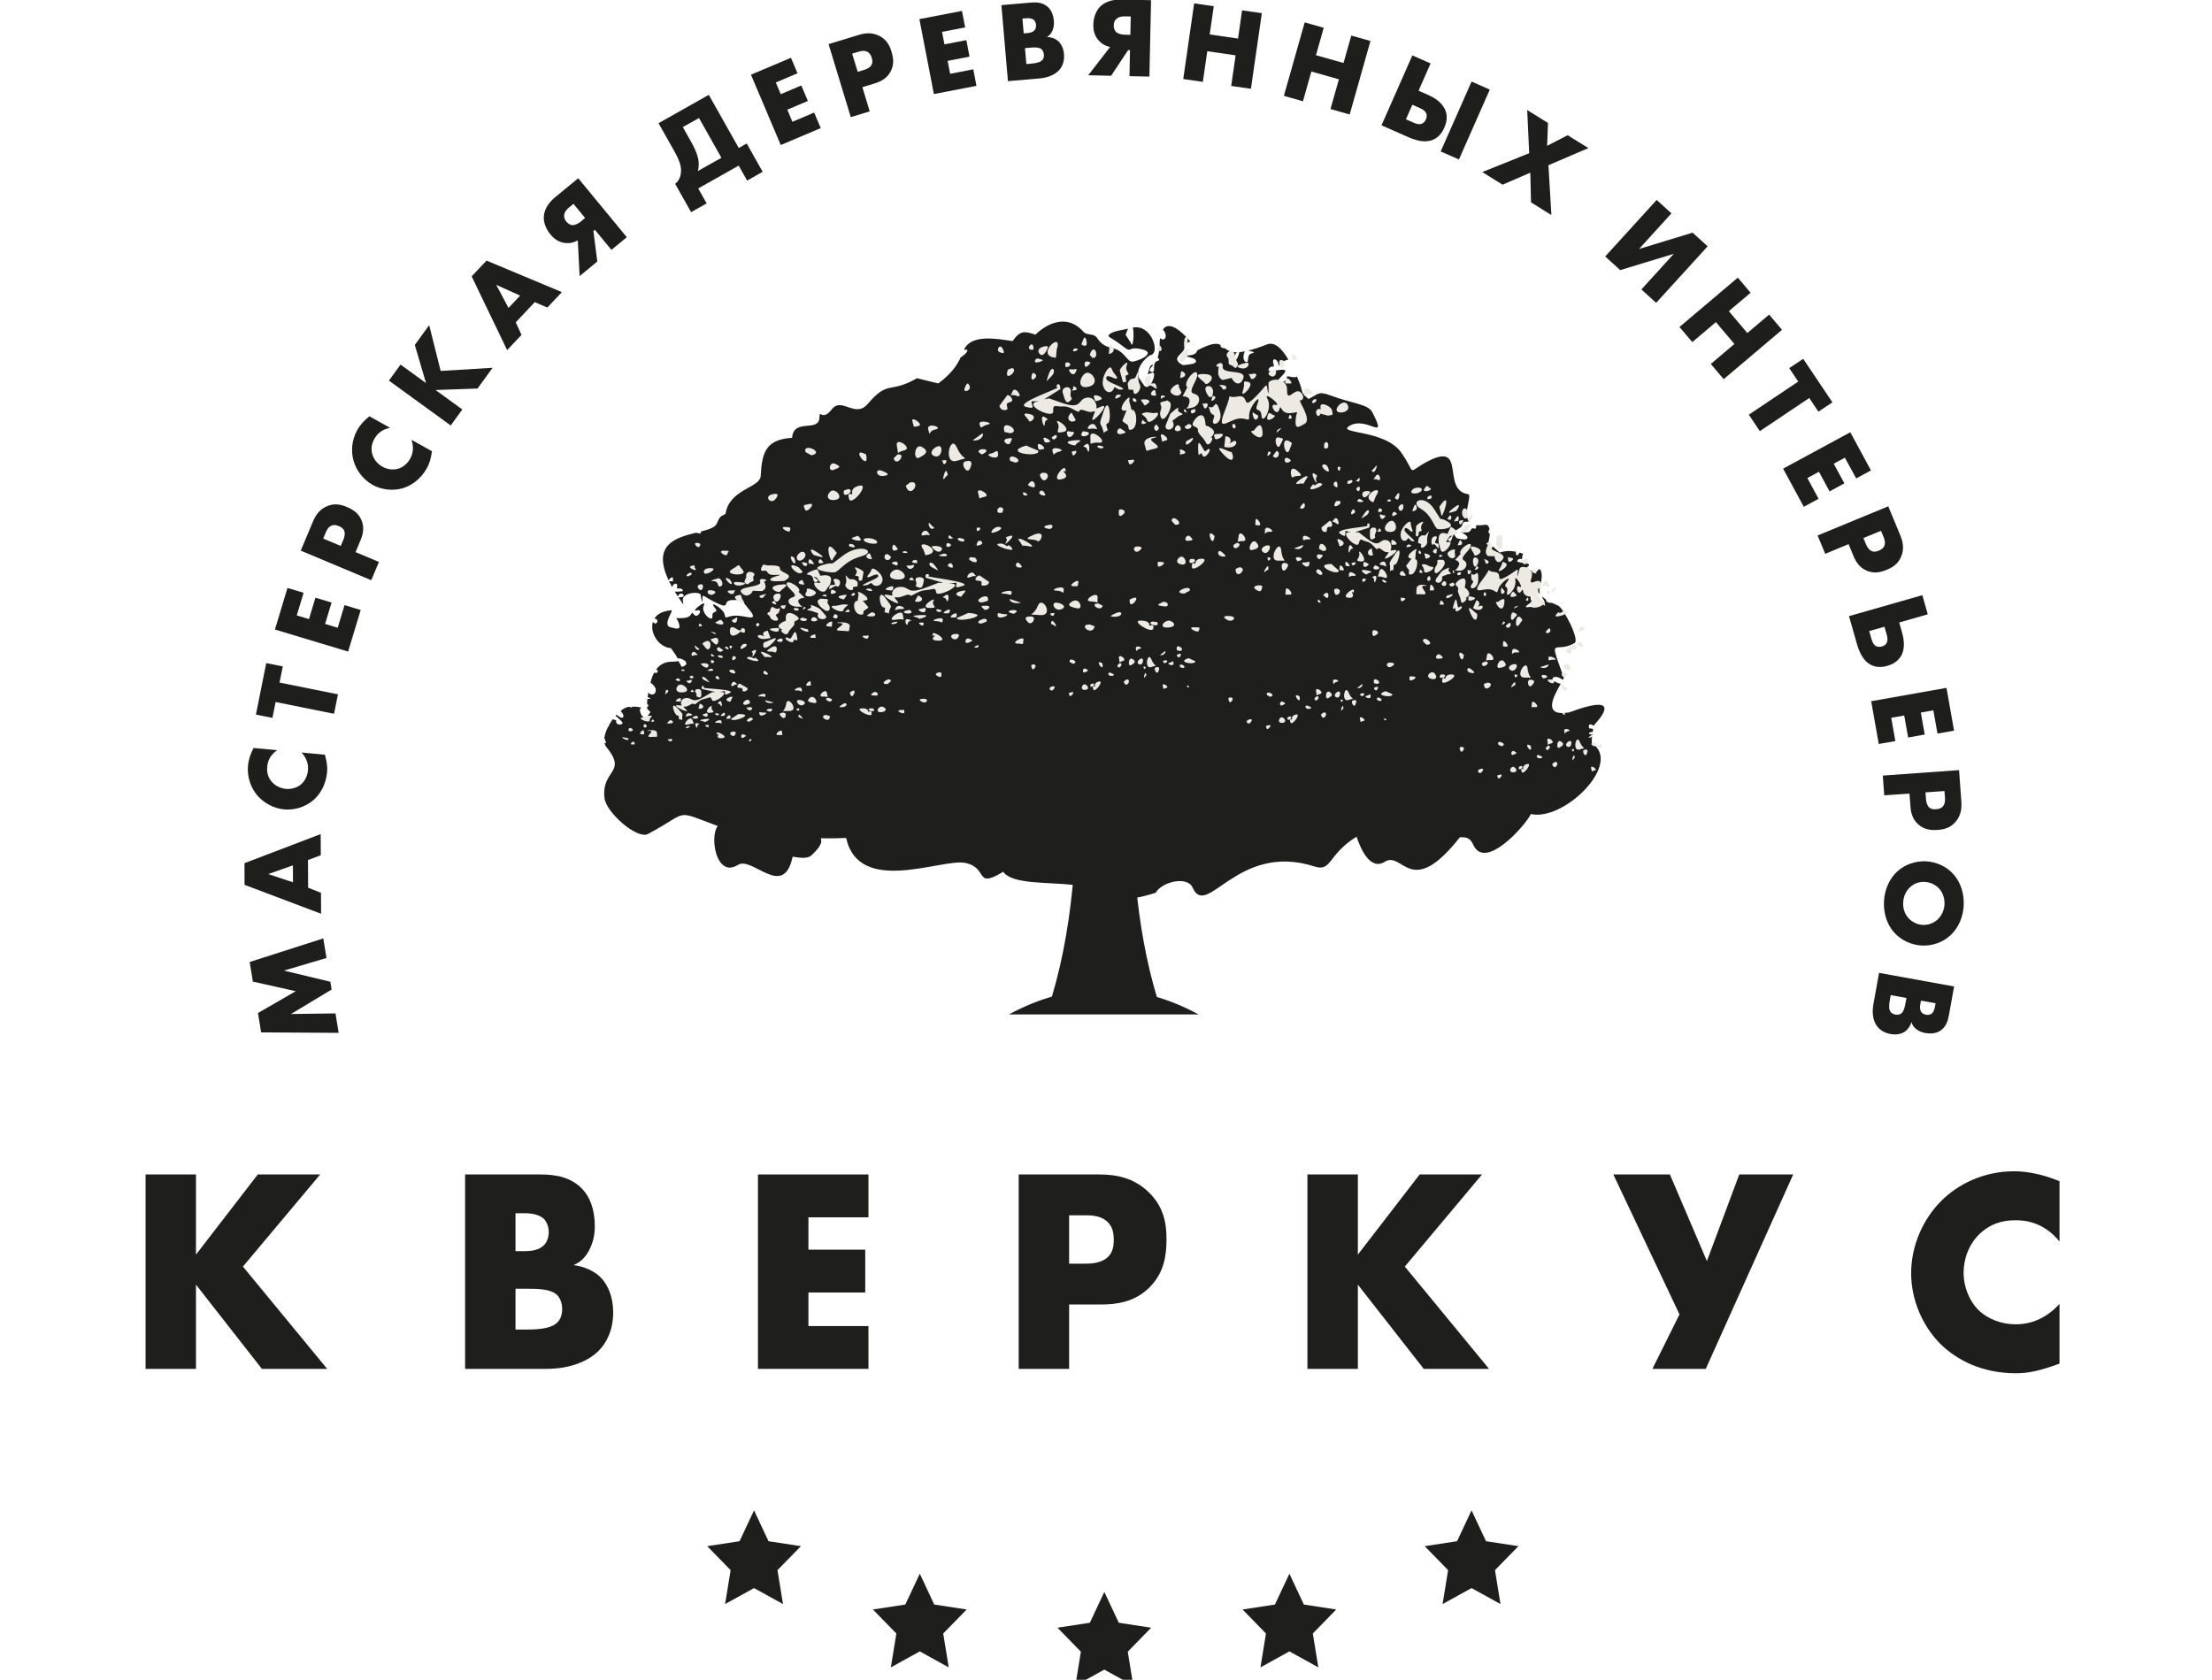 <?xml version="1.0" encoding="UTF-8"?> <svg xmlns="http://www.w3.org/2000/svg" width="79" height="60" viewBox="0 0 79 60" fill="none"> <g clip-path="url(#clip0_84_539)"> <path fill-rule="evenodd" clip-rule="evenodd" d="M36.032 36.235C37.114 35.647 38.249 35.333 39.419 35.333C40.59 35.333 41.725 35.647 42.806 36.235H36.032Z" fill="#1E1E1D"></path> <path d="M12.095 36.893L9.326 36.876L9.213 36.185L10.563 35.405L9.031 35.062L8.917 34.362L11.546 33.519L11.66 34.219L10.14 34.669L11.798 35.067L11.843 35.346L10.392 36.22L11.982 36.198L12.095 36.893Z" fill="#1E1E1D"></path> <path d="M10.461 30.91L9.579 31.221L10.464 31.515L10.461 30.91ZM11 30.719L11.005 31.708L11.464 31.89L11.467 32.638L8.734 31.606L8.732 30.832L11.452 29.793L11.457 30.549L11 30.719Z" fill="#1E1E1D"></path> <path d="M11.606 26.959C11.68 27.249 11.699 27.407 11.682 27.582C11.637 28.055 11.416 28.392 11.175 28.594C10.885 28.834 10.501 28.946 10.146 28.911C9.759 28.875 9.408 28.673 9.183 28.404C8.962 28.142 8.817 27.762 8.858 27.338C8.871 27.208 8.911 26.994 9.057 26.717L9.899 26.797C9.596 26.998 9.555 27.265 9.544 27.383C9.524 27.587 9.571 27.747 9.676 27.889C9.815 28.07 10.02 28.16 10.211 28.178C10.399 28.196 10.614 28.139 10.762 28.009C10.883 27.901 10.979 27.721 10.998 27.521C11.008 27.416 11.021 27.154 10.771 26.879L11.606 26.959Z" fill="#1E1E1D"></path> <path d="M9.983 24.381L12.07 24.801L11.93 25.495L9.843 25.076L9.73 25.642L9.14 25.524L9.509 23.686L10.099 23.804L9.983 24.381Z" fill="#1E1E1D"></path> <path d="M10.843 21.174L10.599 21.982L11.035 22.113L11.266 21.349L11.842 21.522L11.611 22.286L12.061 22.423L12.305 21.614L12.882 21.789L12.433 23.274L9.819 22.486L10.267 21.001L10.843 21.174Z" fill="#1E1E1D"></path> <path d="M12.169 19.5L12.262 19.28C12.29 19.213 12.336 19.082 12.298 18.973C12.263 18.864 12.162 18.818 12.102 18.793C12.034 18.764 11.94 18.733 11.843 18.773C11.734 18.815 11.671 18.931 11.636 19.014L11.543 19.237L12.169 19.5ZM12.699 19.722L13.533 20.072L13.259 20.725L10.741 19.668L11.178 18.627C11.27 18.408 11.406 18.199 11.672 18.084C11.943 17.967 12.17 18.018 12.382 18.106C12.582 18.19 12.805 18.315 12.915 18.592C13.025 18.868 12.954 19.114 12.871 19.31L12.699 19.722Z" fill="#1E1E1D"></path> <path d="M15.429 16.119C15.381 16.415 15.333 16.567 15.247 16.72C15.016 17.134 14.678 17.353 14.375 17.442C14.014 17.544 13.617 17.492 13.306 17.318C12.966 17.128 12.726 16.802 12.63 16.466C12.532 16.135 12.553 15.729 12.76 15.358C12.824 15.244 12.949 15.064 13.194 14.869L13.932 15.283C13.575 15.345 13.429 15.573 13.371 15.675C13.271 15.854 13.248 16.019 13.288 16.192C13.342 16.415 13.494 16.579 13.662 16.672C13.827 16.765 14.046 16.798 14.233 16.739C14.389 16.69 14.548 16.563 14.646 16.389C14.698 16.296 14.814 16.061 14.697 15.709L15.429 16.119Z" fill="#1E1E1D"></path> <path d="M15.215 13.684L14.815 12.322L15.328 11.614L15.738 13.25L17.593 13.137L17.055 13.878L15.556 13.931L16.511 14.626L16.097 15.198L13.89 13.595L14.305 13.023L15.215 13.684Z" fill="#1E1E1D"></path> <path d="M18.576 10.559L17.723 10.175L18.161 10.999L18.576 10.559ZM19.098 10.792L18.42 11.513L18.626 11.962L18.112 12.506L16.845 9.871L17.376 9.308L20.067 10.434L19.548 10.985L19.098 10.792Z" fill="#1E1E1D"></path> <path d="M20.481 7.281L20.327 7.408C20.269 7.455 20.168 7.544 20.15 7.676C20.141 7.736 20.15 7.824 20.225 7.916C20.291 7.994 20.37 8.035 20.44 8.041C20.541 8.048 20.66 7.981 20.743 7.914L20.897 7.786L20.481 7.281ZM20.635 8.586C20.548 8.636 20.397 8.702 20.187 8.679C19.982 8.657 19.814 8.562 19.658 8.373C19.486 8.164 19.409 7.931 19.422 7.734C19.444 7.393 19.696 7.152 19.839 7.035L20.651 6.367L22.386 8.473L21.837 8.925L21.245 8.208L21.193 8.253L21.332 9.342L20.701 9.862L20.635 8.586Z" fill="#1E1E1D"></path> <path d="M24.701 5.099C24.766 5.212 24.875 5.423 24.926 5.629C24.967 5.803 24.965 5.95 24.924 6.109L25.765 5.636L24.964 4.215L24.386 4.539L24.701 5.099ZM25.314 3.388L26.384 5.286L26.669 5.125L27.238 6.137L26.683 6.45L26.382 5.916L24.936 6.731L25.238 7.265L24.682 7.578L24.112 6.567C24.196 6.5 24.266 6.415 24.302 6.272C24.376 5.987 24.26 5.714 24.069 5.376L23.519 4.4L25.314 3.388Z" fill="#1E1E1D"></path> <path d="M28.483 2.617L27.707 2.946L27.884 3.364L28.618 3.053L28.853 3.607L28.118 3.917L28.301 4.35L29.077 4.021L29.312 4.576L27.884 5.18L26.82 2.668L28.248 2.064L28.483 2.617Z" fill="#1E1E1D"></path> <path d="M30.633 2.566L30.859 2.497C30.929 2.476 31.06 2.427 31.12 2.328C31.18 2.233 31.151 2.126 31.133 2.064C31.111 1.993 31.074 1.901 30.982 1.853C30.88 1.794 30.751 1.821 30.665 1.847L30.434 1.917L30.633 2.566ZM30.799 3.113L31.061 3.978L30.385 4.184L29.592 1.576L30.67 1.247C30.897 1.178 31.145 1.15 31.403 1.281C31.665 1.414 31.772 1.621 31.838 1.84C31.901 2.048 31.948 2.298 31.805 2.56C31.663 2.821 31.428 2.922 31.225 2.984L30.799 3.113Z" fill="#1E1E1D"></path> <path d="M34.47 0.979L33.644 1.139L33.73 1.585L34.512 1.433L34.626 2.023L33.844 2.174L33.933 2.636L34.76 2.476L34.873 3.066L33.353 3.36L32.835 0.683L34.356 0.39L34.47 0.979Z" fill="#1E1E1D"></path> <path d="M36.656 2.288L36.815 2.275C37.009 2.258 37.171 2.224 37.24 2.127C37.27 2.088 37.289 2.025 37.282 1.947C37.275 1.862 37.239 1.795 37.196 1.758C37.103 1.68 36.928 1.69 36.752 1.706L36.607 1.719L36.656 2.288ZM36.561 1.194L36.691 1.182C36.764 1.176 36.886 1.157 36.953 1.073C36.993 1.025 37.007 0.949 37.001 0.888C36.996 0.819 36.966 0.752 36.921 0.71C36.873 0.669 36.784 0.64 36.645 0.652L36.515 0.663L36.561 1.194ZM35.998 2.899L35.764 0.183L36.815 0.092C37.009 0.075 37.244 0.083 37.427 0.252C37.531 0.346 37.618 0.507 37.638 0.747C37.648 0.865 37.637 0.969 37.589 1.088C37.542 1.198 37.487 1.265 37.389 1.319C37.532 1.323 37.68 1.375 37.772 1.45C37.892 1.546 37.98 1.715 37.999 1.93C38.022 2.187 37.938 2.371 37.846 2.481C37.712 2.645 37.465 2.772 37.13 2.801L35.998 2.899Z" fill="#1E1E1D"></path> <path d="M40.384 0.589L40.184 0.585C40.11 0.583 39.975 0.584 39.875 0.672C39.828 0.712 39.778 0.785 39.776 0.903C39.773 1.006 39.809 1.088 39.857 1.139C39.929 1.21 40.064 1.237 40.169 1.239L40.37 1.244L40.384 0.589ZM39.648 1.678C39.55 1.66 39.392 1.611 39.248 1.456C39.108 1.306 39.042 1.125 39.047 0.879C39.054 0.609 39.149 0.382 39.286 0.242C39.525 -0.002 39.874 -0.019 40.058 -0.015L41.109 0.007L41.05 2.736L40.338 2.721L40.358 1.792L40.289 1.791L39.683 2.706L38.865 2.688L39.648 1.678Z" fill="#1E1E1D"></path> <path d="M43.203 1.231L44.216 1.377L44.36 0.369L45.066 0.47L44.676 3.171L43.971 3.07L44.129 1.976L43.117 1.83L42.959 2.924L42.259 2.823L42.648 0.121L43.349 0.222L43.203 1.231Z" fill="#1E1E1D"></path> <path d="M46.999 1.972L47.983 2.25L48.26 1.27L48.945 1.464L48.203 4.089L47.517 3.895L47.818 2.833L46.834 2.554L46.534 3.617L45.853 3.424L46.596 0.8L47.276 0.992L46.999 1.972Z" fill="#1E1E1D"></path> <path d="M52.556 2.913L53.207 3.201L52.105 5.696L51.453 5.41L52.556 2.913ZM50.462 4.372C50.533 4.404 50.669 4.463 50.776 4.421C50.835 4.399 50.892 4.343 50.926 4.264C50.967 4.17 50.959 4.1 50.936 4.049C50.895 3.95 50.786 3.893 50.692 3.852L50.441 3.742L50.211 4.261L50.462 4.372ZM50.441 1.98L51.092 2.266L50.663 3.24L50.977 3.378C51.175 3.466 51.494 3.625 51.62 3.94C51.718 4.184 51.65 4.408 51.584 4.555C51.511 4.724 51.394 4.905 51.166 4.997C50.857 5.12 50.518 4.996 50.267 4.885L49.339 4.476L50.441 1.98Z" fill="#1E1E1D"></path> <path d="M54.614 5.473L54.543 3.931L55.285 4.392L55.255 5.208L55.987 4.83L56.728 5.29L55.301 5.901L55.407 7.682L54.679 7.228L54.654 6.168L53.664 6.597L52.938 6.146L54.614 5.473Z" fill="#1E1E1D"></path> <path d="M59.695 7.621L58.537 8.893L60.451 8.31L60.987 8.798L59.148 10.818L58.622 10.338L59.779 9.066L57.865 9.648L57.329 9.16L59.167 7.142L59.695 7.621Z" fill="#1E1E1D"></path> <path d="M61.744 11.115L62.405 11.896L63.183 11.237L63.643 11.781L61.56 13.544L61.1 13.001L61.943 12.286L61.282 11.506L60.439 12.22L59.981 11.68L62.065 9.917L62.521 10.456L61.744 11.115Z" fill="#1E1E1D"></path> <path d="M64.616 14.216L62.852 15.4L62.458 14.812L64.223 13.629L63.901 13.15L64.4 12.816L65.443 14.37L64.943 14.705L64.616 14.216Z" fill="#1E1E1D"></path> <path d="M66.292 17.089L65.889 16.348L65.49 16.564L65.871 17.265L65.342 17.552L64.962 16.851L64.549 17.076L64.949 17.816L64.421 18.102L63.683 16.739L66.082 15.44L66.82 16.803L66.292 17.089Z" fill="#1E1E1D"></path> <path d="M66.551 19.218L66.641 19.437C66.67 19.505 66.731 19.63 66.835 19.68C66.936 19.731 67.039 19.693 67.1 19.668C67.169 19.64 67.256 19.596 67.296 19.499C67.344 19.39 67.305 19.265 67.27 19.182L67.179 18.959L66.551 19.218ZM66.021 19.436L65.186 19.782L64.914 19.127L67.438 18.085L67.87 19.129C67.96 19.348 68.012 19.593 67.906 19.862C67.799 20.137 67.603 20.262 67.391 20.349C67.19 20.433 66.944 20.503 66.67 20.386C66.396 20.269 66.272 20.046 66.191 19.849L66.021 19.436Z" fill="#1E1E1D"></path> <path d="M66.832 22.804C66.853 22.878 66.894 23.021 66.995 23.076C67.05 23.108 67.128 23.115 67.211 23.091C67.309 23.064 67.359 23.011 67.382 22.962C67.431 22.866 67.405 22.747 67.377 22.648L67.303 22.386L66.757 22.541L66.832 22.804ZM68.655 21.259L68.85 21.943L67.829 22.235L67.923 22.565C67.978 22.753 68.065 23.119 67.903 23.417C67.777 23.643 67.557 23.74 67.409 23.783C67.153 23.855 66.953 23.824 66.802 23.74C66.508 23.577 66.383 23.226 66.314 22.983L66.035 22.008L68.655 21.259Z" fill="#1E1E1D"></path> <path d="M69.196 26.203L69.048 25.372L68.601 25.452L68.74 26.237L68.148 26.343L68.008 25.557L67.544 25.639L67.691 26.47L67.099 26.575L66.828 25.047L69.517 24.57L69.788 26.098L69.196 26.203Z" fill="#1E1E1D"></path> <path d="M68.768 28.303L68.785 28.54C68.791 28.614 68.81 28.753 68.892 28.833C68.972 28.914 69.083 28.91 69.148 28.905C69.222 28.899 69.319 28.884 69.387 28.805C69.467 28.717 69.47 28.586 69.463 28.496L69.446 28.255L68.768 28.303ZM68.196 28.345L67.294 28.409L67.243 27.703L69.967 27.508L70.048 28.635C70.065 28.872 70.037 29.12 69.852 29.342C69.663 29.57 69.438 29.626 69.21 29.643C68.993 29.659 68.738 29.648 68.514 29.451C68.29 29.254 68.243 29.003 68.229 28.79L68.196 28.345Z" fill="#1E1E1D"></path> <path d="M69.26 31.746C69.123 31.59 68.928 31.51 68.734 31.501C68.495 31.488 68.32 31.594 68.217 31.69C68.082 31.814 67.985 31.993 67.971 32.23C67.959 32.471 68.035 32.655 68.154 32.789C68.275 32.922 68.457 33.026 68.666 33.037C68.877 33.049 69.071 32.964 69.201 32.844C69.352 32.701 69.437 32.496 69.446 32.309C69.457 32.112 69.399 31.901 69.26 31.746ZM67.632 33.29C67.381 32.997 67.263 32.599 67.285 32.193C67.307 31.789 67.467 31.404 67.746 31.14C68.039 30.866 68.427 30.747 68.786 30.765C69.151 30.785 69.526 30.944 69.785 31.249C70.035 31.541 70.153 31.94 70.132 32.345C70.111 32.749 69.951 33.134 69.67 33.398C69.382 33.673 68.991 33.792 68.627 33.774C68.267 33.753 67.894 33.594 67.632 33.29Z" fill="#1E1E1D"></path> <path d="M68.607 35.741L68.583 35.87C68.57 35.942 68.557 36.063 68.62 36.151C68.656 36.202 68.725 36.235 68.785 36.246C68.853 36.258 68.926 36.247 68.978 36.215C69.03 36.179 69.081 36.101 69.105 35.964L69.129 35.836L68.607 35.741ZM67.525 35.545L67.497 35.701C67.462 35.895 67.452 36.059 67.527 36.152C67.557 36.19 67.614 36.225 67.69 36.239C67.775 36.254 67.847 36.239 67.895 36.206C67.995 36.137 68.031 35.964 68.061 35.792L68.088 35.647L67.525 35.545ZM67.109 34.75L69.79 35.236L69.602 36.274C69.567 36.467 69.498 36.691 69.286 36.823C69.17 36.897 68.991 36.94 68.754 36.897C68.637 36.876 68.541 36.837 68.439 36.761C68.343 36.685 68.295 36.614 68.268 36.506C68.227 36.644 68.137 36.773 68.041 36.842C67.917 36.932 67.731 36.973 67.518 36.934C67.266 36.889 67.11 36.76 67.028 36.642C66.905 36.47 66.847 36.198 66.907 35.869L67.109 34.75Z" fill="#1E1E1D"></path> <path fill-rule="evenodd" clip-rule="evenodd" d="M41.454 36.05C41.064 34.863 40.785 33.57 40.616 32.062C40.985 31.985 41.273 31.892 41.273 31.888C41.499 31.496 42.406 31.275 42.596 31.708C43.099 32.851 44.198 30.064 46.946 30.95C47.571 31.152 47.411 30.526 48.449 29.886C48.576 30.27 48.923 31.119 49.458 30.781C50.102 30.377 50.371 32.154 52.138 29.907C52.367 29.899 52.505 29.923 52.617 30.174C53.031 31.106 54.448 29.527 54.675 29.077C55.812 29.331 57.782 27.442 56.982 26.649C56.773 26.704 56.87 26.284 56.877 26.216C56.797 26.269 56.682 26.181 56.804 26.153L56.885 26.144L56.897 26.034L56.755 26.015C56.701 25.826 56.843 25.86 56.908 25.927C58.142 24.591 56.093 25.439 56.045 25.446C55.063 25.612 55.492 24.86 55.74 24.427C55.216 24.286 55.498 24.033 55.817 24.288L55.85 24.205C55.273 22.612 55.527 23.383 56.234 22.97C56.43 22.855 55.832 21.711 55.651 21.634C55.563 21.598 55.486 21.562 55.419 21.53C55.316 21.545 55.193 21.493 55.216 21.414C55.154 21.373 55.106 21.334 55.07 21.299L55.096 21.373C55.181 21.487 55.139 21.469 55.182 21.621C55.206 21.705 54.953 21.399 54.852 21.529C54.66 21.777 54.858 21.645 54.563 21.688C54.331 21.721 54.765 21.448 54.864 21.452L54.77 21.393C54.661 21.553 54.618 21.292 54.73 21.255C54.84 21.221 54.793 21.368 54.827 21.206C54.848 21.115 54.937 21.145 55.006 21.215C54.899 21.021 55.168 20.675 55.014 20.346C54.97 20.324 54.954 20.318 54.898 20.399C54.804 20.532 54.595 20.268 54.595 20.383C54.595 20.5 54.013 20.569 54.471 20.304C54.928 20.039 54.082 20.156 54.196 20.014C54.309 19.87 54.363 20.075 54.367 19.891C54.368 19.83 54.384 19.795 54.405 19.785L54.273 19.738L54.214 19.819C54.154 19.874 54.129 19.785 54.137 19.705C53.927 19.666 53.724 19.679 53.565 19.739L53.313 19.516C53.272 19.551 53.299 19.655 53.188 19.588C53.09 19.531 53.205 19.228 53.207 19.069C53.156 19.039 53.138 18.986 53.195 18.91L53.198 18.909C53.179 18.805 53.134 18.73 53.035 18.745C52.908 18.765 52.805 18.767 52.722 18.756C52.728 18.834 52.711 18.91 52.639 18.879C52.492 18.817 52.593 19.066 52.289 19.008C51.985 18.95 52.41 19.082 52.407 19.197C52.407 19.313 52.218 19.255 52.124 19.246L52.03 19.224C51.739 18.907 52.206 18.933 52.226 18.738C52.235 18.624 52.361 18.63 52.474 18.641C52.223 18.355 52.601 17.677 52.428 17.65C51.45 17.508 52.418 15.713 50.956 16.498C50.209 16.9 50.609 16.982 50.05 16.173C49.466 15.328 47.701 15.506 48.198 15.211C48.827 14.837 49.584 15.841 49.012 14.727C48.86 14.431 48.336 14.43 47.524 14.127C47.065 13.956 47.087 14.081 46.73 14.252C46.368 13.912 46.62 14.118 46.318 13.45C46.202 13.536 45.922 13.367 45.962 13.488C46.006 13.626 45.291 13.915 45.772 13.438C46.255 12.961 45.219 13.404 45.308 13.195C45.398 12.985 45.546 13.207 45.479 12.989C45.412 12.768 45.615 12.798 45.661 13.006C45.697 13.177 45.655 12.924 46.012 12.844C45.791 12.467 45.535 12.191 45.248 12.303C44.976 12.409 44.758 12.479 44.579 12.523C44.699 12.555 44.888 12.582 44.703 12.623C44.491 12.67 44.643 12.992 44.491 12.924C44.377 12.875 44.399 12.644 44.462 12.549C44.386 12.564 44.319 12.573 44.259 12.578C44.258 12.694 44.075 13.05 44.083 12.778L44.132 12.629L44.178 12.582C43.953 12.584 43.84 12.514 43.751 12.442C43.656 12.442 43.579 12.408 43.587 12.318C43.453 12.248 43.256 12.255 42.761 12.514C42.74 12.585 42.703 12.669 42.483 12.691C42.072 12.732 42.666 12.735 42.708 12.873C42.752 13.009 42.487 13.008 42.364 13.032L42.237 13.039C41.739 12.768 42.348 12.631 42.296 12.394C42.271 12.276 42.386 12.232 42.513 12.202C42.172 11.791 41.742 11.456 41.533 11.768C41.604 11.842 41.654 11.96 41.622 12.055C41.589 12.148 41.504 12.139 41.431 12.08C41.394 12.32 41.45 12.358 41.347 12.783C41.406 12.824 41.424 12.867 41.343 12.891C41.104 12.961 41.319 13.329 41.123 13.284C40.927 13.238 41.269 13.003 41.158 13.029C41.046 13.055 41.068 13.153 40.99 13.368L41.175 13.306C41.322 13.33 41.074 13.967 40.876 13.788L40.666 13.486C40.537 13.071 41.052 12.663 41.112 12.68C41.432 12.579 41.123 11.608 40.497 11.695L40.46 11.701C40.515 11.938 40.462 12.517 40.38 12.233L40.201 11.962C40.233 11.866 40.262 11.794 40.288 11.739C40.1 11.789 39.777 11.819 39.637 11.929C39.498 12.039 39.653 12.018 40.07 12.343C40.486 12.669 40.205 12.345 40.779 12.476C41.352 12.607 40.609 12.922 40.429 12.917C40.249 12.915 40.159 12.523 39.719 12.431C39.282 12.339 39.237 12.102 39.126 12.011C39.015 11.92 38.798 11.97 38.697 11.855C38.087 11.159 37.337 11.6 36.98 11.953C36.58 11.819 36.431 11.804 36.164 12.184C35.599 12.097 34.684 11.928 34.429 12.489L34.517 12.491C34.618 12.514 34.463 12.669 34.306 12.771C34.186 13.029 33.99 13.346 33.51 13.695L32.748 13.51C31.764 14.078 31.736 13.553 30.988 14.429C30.54 14.954 30.063 14.162 29.706 14.621C29.348 15.081 29.275 14.577 29.265 14.916C29.247 15.459 28.34 14.923 28.289 15.638C27.365 15.7 27.212 16.133 27.167 17.003C27.148 17.427 26.041 17.467 25.912 18.355C25.748 18.453 25.709 18.422 25.608 18.688C25.549 18.841 25.308 18.916 25.015 18.989L25.03 19.008C25.073 19.066 24.946 19.056 24.86 19.028C24.145 19.203 23.271 19.445 23.882 20.733C23.888 20.677 24.041 20.558 24.038 20.669C24.034 20.809 24.028 20.761 23.913 20.758L23.892 20.753C23.925 20.824 23.964 20.897 24.007 20.975C24.028 20.832 24.217 20.792 24.185 20.95C24.15 21.111 24.265 20.939 24.385 21.073C24.437 21.131 24.268 21.131 24.099 21.133C24.132 21.187 24.168 21.245 24.206 21.303C24.23 21.245 24.319 21.152 24.394 21.232C24.497 21.342 24.308 21.325 24.23 21.339C24.283 21.421 24.341 21.503 24.403 21.59L24.392 21.484C24.308 21.153 25.014 21.114 25.024 21.25C25.036 21.386 25.1 21.619 25.088 21.392C25.078 21.165 25.142 21.331 25.634 21.557C26.126 21.785 25.735 21.423 26.206 21.434C26.678 21.444 26.283 21.213 26.72 21.729C27.157 22.244 26.67 21.995 26.316 21.99C25.962 21.981 25.912 22.161 25.881 21.955C25.849 21.747 25.303 21.43 25.51 21.685C25.718 21.94 25.417 21.769 25.443 22.016C25.47 22.262 25.002 21.887 25.137 21.627C25.272 21.367 24.62 21.886 24.884 21.806C25.145 21.726 24.914 22.126 24.782 21.948C24.65 21.769 24.786 22.051 24.405 22.076C24.026 22.1 24.167 22.017 24.243 22.256C24.319 22.495 24.219 22.479 23.935 22.402C23.65 22.326 24.074 21.775 23.979 21.8L23.938 21.803C23.643 21.834 23.464 21.946 23.371 22.095L23.413 22.104C23.553 22.145 23.441 22.369 23.328 22.221L23.314 22.225C23.202 22.612 23.534 23.125 23.962 23.151C24.1 23.342 24.175 23.455 24.203 23.525C24.289 23.467 24.755 23.699 24.349 23.823L24.262 23.668L24.208 23.601C24.151 23.692 23.735 23.51 23.437 23.91L23.498 23.963L23.459 24.037L23.361 24.03C23.311 24.124 23.266 24.24 23.231 24.381C23.322 24.445 23.42 24.551 23.421 24.645C23.426 24.824 23.259 24.84 23.188 24.765L23.154 24.743C23.144 24.8 23.136 24.852 23.13 24.901L23.218 24.939C23.25 24.974 23.18 24.972 23.122 24.959C23.115 25.029 23.11 25.086 23.11 25.136C23.162 25.181 23.183 25.228 23.11 25.249L23.117 25.323L23.232 25.433L23.137 25.562L23.144 25.645C22.919 25.749 22.759 25.27 22.922 25.28V25.277C22.84 25.256 22.728 25.24 22.577 25.241L22.565 25.273L22.458 25.246C22.366 25.259 22.267 25.311 22.169 25.388L22.203 25.446C22.298 25.537 22.29 25.69 22.152 25.622L22.016 25.53L21.981 25.57L22.032 25.606L22.203 25.768C22.333 25.904 21.958 25.949 22.008 25.727L21.883 25.691C21.832 25.762 21.785 25.836 21.744 25.912L21.76 25.915L21.708 25.977C21.644 26.111 21.598 26.245 21.583 26.366L21.603 26.409C21.679 26.596 21.627 26.541 21.587 26.53C21.597 26.584 21.618 26.634 21.65 26.673C22.425 27.626 21.476 27.473 21.588 28.499C21.644 29.027 22.759 29.992 23.142 29.789C24.659 28.985 24.028 28.909 25.634 29.505C25.33 29.889 25.584 31.379 26.353 30.894C26.867 30.567 27.982 32.145 28.308 30.601C28.509 30.624 28.816 30.703 28.987 30.547C29.867 29.734 28.576 30.004 30.219 29.93C30.679 32.009 33.634 30.651 34.474 30.823C35.316 30.995 34.79 31.767 35.83 31.139C36.138 31.596 37.445 31.504 38.313 31.607C38.148 33.314 37.856 34.745 37.426 36.05H41.454Z" fill="#1E1E1D"></path> <path fill-rule="evenodd" clip-rule="evenodd" d="M44.386 13.968C44.496 13.649 44.324 13.586 44.59 13.646C44.854 13.706 44.277 14.288 44.386 13.968ZM39.009 12.78L38.919 12.671C39.094 12.163 39.295 12.847 39.009 12.78ZM34.447 13.881C34.503 13.72 34.566 13.617 34.63 13.789C34.694 13.961 34.392 14.042 34.447 13.881ZM45.737 12.862C45.86 12.845 45.931 12.966 45.837 13.115C45.741 13.264 45.614 12.877 45.737 12.862ZM45.259 14.892C45.318 14.639 45.38 14.806 45.506 14.834C45.634 14.864 45.2 15.146 45.259 14.892ZM41.264 13.97C41.283 14.097 41.339 14.164 41.166 14.125C40.993 14.087 41.242 13.842 41.264 13.97ZM41.306 15.161L41.391 15.287C41.309 15.537 41.108 15.253 41.306 15.161ZM45.458 16.288L45.589 16.107C45.777 16.149 45.619 16.483 45.458 16.288ZM35.8 12.439C35.895 12.615 35.864 12.646 35.707 12.583C35.551 12.518 35.707 12.261 35.8 12.439ZM43.279 14.245C43.346 14.05 43.262 14.134 43.38 14.162C43.498 14.188 43.211 14.44 43.279 14.245ZM37.427 12.402C37.403 12.5 37.244 12.821 37.109 12.613C36.974 12.405 37.45 12.303 37.427 12.402ZM42.391 14.741C42.28 14.716 42.239 14.66 42.325 14.613L42.391 14.741ZM46.107 13.699C46.035 13.683 45.831 13.755 45.913 13.574C45.994 13.393 46.179 13.714 46.107 13.699ZM45.267 16.244C45.307 16.123 45.267 16.121 45.361 16.141C45.454 16.161 45.226 16.364 45.267 16.244ZM46.886 14.394C46.805 14.376 46.916 14.241 46.99 14.258C47.066 14.274 46.968 14.413 46.886 14.394ZM36.928 13.326C37.024 13.385 37.048 13.451 36.917 13.544C36.785 13.637 36.833 13.27 36.928 13.326ZM40.539 14.354C40.431 14.35 40.434 14.208 40.499 14.222C40.564 14.237 40.648 14.356 40.539 14.354ZM45.593 15.428C45.643 15.326 45.593 15.376 45.722 15.301C45.85 15.226 45.543 15.53 45.593 15.428ZM42.22 12.6L42.111 12.85C42.302 13.179 42.739 12.096 42.22 12.6ZM36.144 13.147L35.995 13.203C35.821 13.713 36.422 13.207 36.144 13.147ZM42.305 12.094L42.286 12.266C42.34 12.711 42.545 11.75 42.305 12.094ZM37.712 12.778L37.74 12.484C37.989 11.761 36.917 12.72 37.712 12.778ZM46.583 13.983C46.58 14.31 46.574 14.035 46.831 14.093C47.089 14.152 46.587 13.654 46.583 13.983ZM43.054 13.856C43.017 13.978 43.245 14.383 43.313 14.075C43.381 13.766 43.09 13.735 43.054 13.856ZM38.829 13.086C38.927 12.989 39.018 12.951 38.846 12.913C38.674 12.873 38.73 13.184 38.829 13.086ZM38.696 12.105C38.627 12.307 38.57 12.314 38.734 12.351C38.898 12.388 38.766 11.903 38.696 12.105ZM42.176 13.286L42.147 13.503C42.531 13.433 42.193 13.192 42.176 13.286ZM38.412 13.303C38.52 13.1 38.387 13.224 38.235 13.19C38.083 13.156 38.305 13.506 38.412 13.303ZM42.67 14.608L42.54 14.65C42.47 14.859 42.789 14.736 42.67 14.608ZM41.365 12.384C41.312 12.54 41.278 12.538 41.424 12.538C41.569 12.538 41.419 12.227 41.365 12.384ZM39.735 12.393C39.58 12.215 39.63 12.532 39.6 12.613C39.572 12.695 39.888 12.57 39.735 12.393ZM46.06 16.053L46.142 15.831C45.653 15.412 45.916 16.471 46.06 16.053ZM38.04 13.002L38.061 13.117C38.408 13.078 38.099 12.831 38.04 13.002ZM37.563 13.427C37.736 13.259 37.583 12.989 37.454 13.366C37.325 13.742 37.387 13.595 37.563 13.427ZM46.039 14.865C45.989 15.005 46.049 14.939 46.109 14.953C46.169 14.966 46.087 14.724 46.039 14.865ZM45.72 15.901C45.832 15.659 45.891 15.675 45.668 15.625C45.446 15.575 45.609 16.144 45.72 15.901ZM42.588 15.638L42.367 15.759C42.257 16.078 42.711 15.665 42.588 15.638ZM44.069 15.143C43.982 15.123 44 15.287 44.071 15.303C44.143 15.321 44.156 15.164 44.069 15.143ZM37.227 12.853C37.127 12.829 37.011 12.744 36.963 12.886C36.914 13.028 37.329 12.876 37.227 12.853ZM40.909 15.076C40.796 15.052 40.83 14.908 40.775 15.068C40.72 15.227 41.022 15.101 40.909 15.076ZM36.774 12.469C36.869 12.521 36.944 12.509 36.899 12.357C36.854 12.204 36.68 12.417 36.774 12.469ZM38.458 12.451C38.359 12.409 38.287 12.536 38.339 12.547C38.39 12.559 38.556 12.496 38.458 12.451ZM43.682 13.758C43.435 13.725 43.593 13.75 43.657 13.877C43.721 14.001 43.93 13.791 43.682 13.758ZM40.026 14.108C39.945 14.09 39.874 14.069 39.833 14.193C39.79 14.318 40.107 14.126 40.026 14.108ZM38.268 14.734C37.998 14.971 38.276 15.154 38.422 15.005L38.268 14.734ZM44.694 15.398C44.775 15.37 44.739 15.415 44.792 15.364C44.843 15.314 45.047 14.967 45.091 15.42C45.135 15.872 44.613 15.425 44.694 15.398ZM43.956 16.138C44.042 16.133 44.154 16.709 43.706 16.242C43.258 15.775 43.868 16.144 43.956 16.138ZM36.084 15.476L35.875 15.43C35.712 14.902 36.512 15.39 36.084 15.476ZM43.211 14.668C43.136 14.425 43.164 14.572 43.283 14.547C43.402 14.523 43.421 14.224 43.565 14.682C43.708 15.142 43.233 15.271 43.331 14.991C43.429 14.71 43.287 14.913 43.211 14.668ZM43.829 12.741C43.717 12.611 44.088 12.325 44.117 12.783L44.219 13.009C44.129 13.271 44.083 13.067 43.947 13.035C43.812 13.006 43.942 12.871 43.829 12.741ZM38.336 15.732C38.85 15.68 38.397 15.825 38.418 15.893C38.44 15.96 37.822 15.785 38.336 15.732ZM40.053 15.324C40.195 15.427 40.291 15.452 40.045 15.502C39.798 15.553 39.912 15.22 40.053 15.324ZM36.314 14.141C36.045 14.029 36.057 14.272 36.153 13.999C36.247 13.726 36.582 14.253 36.314 14.141ZM44.656 13.481C44.593 13.278 44.49 13.405 44.76 13.35C45.031 13.296 44.718 13.683 44.656 13.481ZM32.301 16.084C31.983 16.159 32.109 16.298 32.031 15.93C31.955 15.565 32.619 16.007 32.301 16.084ZM31.489 16.814C31.732 16.906 31.795 16.975 31.538 17.002C31.279 17.028 31.246 16.724 31.489 16.814ZM36.266 16.525L36.074 16.459C35.958 16.115 36.626 16.455 36.266 16.525ZM42.989 14.531C42.928 14.337 42.884 14.447 43.059 14.41C43.234 14.376 43.049 14.726 42.989 14.531ZM39.126 15.211C39.249 15.422 39.167 15.271 38.936 15.317C38.706 15.364 39.003 15 39.126 15.211ZM33.515 15.937C33.702 15.899 33.64 16.373 33.389 16.298C33.139 16.223 33.328 15.975 33.515 15.937ZM43.383 15.649C43.337 15.501 43.331 15.506 43.59 15.495C43.851 15.484 43.43 15.799 43.383 15.649ZM38.611 15.526L38.663 15.408C39.179 15.418 38.667 15.704 38.611 15.526ZM41.962 15.302C42.004 15.161 42.125 15.149 42.169 15.291C42.215 15.43 41.919 15.445 41.962 15.302ZM46.284 12.83C46.171 12.854 46.175 12.922 46.141 12.728C46.109 12.533 46.395 12.807 46.284 12.83ZM41.134 13.7C41.295 13.667 41.273 13.726 41.313 13.853C41.352 13.981 41.065 13.673 41.023 13.791C40.981 13.91 40.753 13.519 40.988 13.421C41.223 13.322 40.972 13.733 41.134 13.7ZM37.471 15.791C37.318 15.822 37.315 15.822 37.27 15.68C37.225 15.539 37.623 15.76 37.471 15.791ZM33.818 16.856C33.874 17.034 33.862 16.909 33.736 17.082C33.611 17.254 33.762 16.678 33.818 16.856ZM39.378 16.009C39.269 16.047 39.123 15.939 39.221 15.92C39.317 15.901 39.487 15.972 39.378 16.009ZM41.578 14.188C41.453 14.213 41.502 14.319 41.461 14.191C41.422 14.062 41.703 14.162 41.578 14.188ZM35.692 14.498C35.723 14.597 35.786 14.671 35.931 14.642C36.078 14.612 35.828 14.416 36.063 14.368C36.3 14.319 35.984 14.015 35.952 14.146L35.692 14.498ZM38.941 15.615C38.97 16.007 38.854 15.784 39.248 15.812C39.642 15.841 38.911 15.224 38.941 15.615ZM40.273 13.7L40.306 13.914L40.476 13.924C40.462 14.264 40.813 13.925 40.703 13.725C40.595 13.524 40.689 13.11 40.595 13.383C40.503 13.657 40.412 13.389 40.273 13.7ZM38.859 13.818C39.314 13.725 39.015 13.274 38.81 13.316C38.606 13.357 38.403 13.911 38.859 13.818ZM43.024 13.361C42.493 13.343 42.976 13.583 43.04 13.699C43.106 13.814 43.555 13.379 43.024 13.361ZM40.879 15.877C40.977 16.192 40.862 16.104 41.242 16.026C41.621 15.948 40.853 15.712 41.205 15.642C41.557 15.571 40.781 15.559 40.879 15.877ZM43.524 13.1C43.509 13.278 43.459 13.463 43.664 13.573L43.989 13.498C44.036 13.645 44.28 13.853 44.403 13.513C44.525 13.174 43.629 13.39 43.667 13.097C43.704 12.803 43.262 13.1 43.524 13.1ZM29.655 17.557C29.49 17.711 29.55 17.913 29.855 17.85C30.16 17.788 29.82 17.404 29.655 17.557ZM37.955 14.029C38.023 14.245 38.063 14.466 38.218 14.319C38.372 14.171 38.195 14.288 38.239 14.008C38.283 13.729 37.887 13.813 37.955 14.029ZM36.803 15.982L36.652 15.914C35.742 16.172 37.166 16.365 37.084 16.098L36.803 15.982ZM33.154 15.355C33.249 15.656 33.109 15.402 33.414 15.339C33.721 15.276 33.061 15.054 33.154 15.355ZM34.933 17.616C35.016 17.888 34.903 17.798 35.169 17.744C35.434 17.691 34.849 17.346 34.933 17.616ZM32.505 17.231L32.348 17.352C32.513 17.877 32.936 17.142 32.505 17.231ZM37.59 16.12C37.661 16.346 37.581 16.181 37.846 16.127C38.113 16.072 37.52 15.892 37.59 16.12ZM37.198 16.895L37.133 16.961C37.291 17.474 37.66 16.8 37.198 16.895ZM28.768 16.147L28.978 16.264C29.484 16.159 28.657 15.795 28.768 16.147ZM39.992 13.236L40.105 13.644C40.351 13.7 40.098 13.424 40.254 13.393C40.409 13.361 40.149 13.284 40.244 13.043C40.338 12.805 40.005 13.128 39.992 13.236ZM41.749 14.341C41.604 14.273 41.831 14.284 41.567 14.338C41.303 14.393 41.537 14.446 41.46 14.637C41.382 14.825 41.48 15.078 41.625 14.908C41.77 14.738 41.894 14.41 41.749 14.341ZM34.175 16.458C34.69 16.293 34.411 16.523 34.175 15.987C33.941 15.452 33.661 16.622 34.175 16.458ZM30.435 17.66C30.414 17.665 30.241 17.551 30.325 17.824C30.41 18.097 31.075 17.271 30.702 17.346C30.33 17.421 30.456 17.657 30.435 17.66ZM42.443 14.494C42.417 14.577 42.257 14.628 42.56 14.566C42.863 14.504 42.93 14.129 42.648 14.065C42.367 14.004 42.812 13.563 42.755 13.344C42.698 13.124 42.222 13.687 42.403 13.835L42.236 14.156C42.594 14.164 42.469 14.409 42.443 14.494ZM36.079 15.822C36.142 15.674 36.213 15.616 35.967 15.667C35.721 15.719 36.017 15.967 36.079 15.822ZM34.984 15.161C35.047 15.369 35.048 15.211 35.292 15.161C35.535 15.114 34.921 14.956 34.984 15.161ZM39.398 13.784C39.491 14.083 39.72 14.044 39.773 13.889C39.828 13.735 39.857 13.952 40.073 13.911C40.288 13.872 39.554 13.674 39.517 13.546C39.446 13.319 39.808 13.519 39.812 13.519C40.038 13.544 39.768 13.379 39.703 13.171C39.638 12.964 39.304 13.482 39.398 13.784ZM36.637 14.531C37.063 14.653 36.789 14.427 36.849 14.333H37.117C36.428 14.409 37.621 14.993 37.614 14.701C37.605 14.407 37.672 14.535 37.975 14.518C38.276 14.503 38.51 14.799 38.552 14.676C38.594 14.553 38.864 14.761 39.011 14.707C39.158 14.655 39.099 14.703 39.02 14.933C38.941 15.164 39.371 14.734 39.431 14.562C39.49 14.388 39.125 14.649 39.156 14.575C39.189 14.498 39.1 14.143 38.793 14.208C38.485 14.272 38.655 14.634 37.949 14.398C37.242 14.162 37.593 14.234 37.297 14.26L37.87 13.899C37.872 13.571 37.639 13.801 37.769 13.83C37.898 13.859 36.209 14.409 36.637 14.531ZM32.587 15.052C32.655 15.275 32.59 15.26 32.803 15.216C33.015 15.173 32.518 14.828 32.587 15.052ZM44.188 14.165C43.729 14.259 44.066 13.871 43.748 14.665C43.43 15.46 43.852 15.031 44.196 14.96C44.54 14.889 44.626 15.132 44.613 14.838C44.6 14.544 45.067 14.006 44.918 14.399C44.769 14.792 45.028 14.5 45.054 14.85C45.079 15.2 45.456 14.597 45.27 14.253C45.085 13.912 45.828 14.525 45.556 14.462C45.284 14.395 45.593 14.913 45.684 14.642C45.774 14.37 45.702 14.786 46.078 14.757C46.453 14.726 46.297 14.635 46.274 14.981C46.268 15.059 46.268 15.116 46.275 15.159L46.284 15.193C46.319 15.295 46.419 15.241 46.604 15.132C46.865 14.978 46.338 14.279 46.436 14.299C46.534 14.318 46.623 14.13 46.426 13.996C46.228 13.864 45.955 14.408 45.967 13.929C45.98 13.449 45.284 13.515 45.301 13.707C45.318 13.9 45.305 14.236 45.269 13.917C45.231 13.599 45.203 13.839 44.771 14.24C44.339 14.642 44.646 14.072 44.188 14.165ZM44.508 12.958C44.347 12.992 44.032 13.088 44.315 13.152C44.596 13.215 44.669 12.925 44.508 12.958ZM41.465 15.596C41.537 15.828 41.431 15.778 41.635 15.735C41.838 15.692 41.392 15.364 41.465 15.596ZM40.749 14.293L40.882 14.488C41.335 14.239 40.716 14.237 40.749 14.293ZM28.909 18.001C28.647 18.055 28.697 18.035 28.749 18.199C28.8 18.363 29.172 17.947 28.909 18.001ZM27.682 17.842C27.843 17.665 27.78 17.591 27.538 17.669C27.296 17.748 27.52 18.018 27.682 17.842ZM32.047 16.238L31.916 16.371C32.017 16.718 32.405 16.161 32.047 16.238ZM45.473 13.211C45.303 13.246 45.231 13.377 45.405 13.441C45.581 13.507 45.645 13.176 45.473 13.211ZM38.323 15.426C38.2 15.432 38.051 15.323 38.12 15.539C38.188 15.755 38.446 15.422 38.323 15.426ZM39.38 15.321C39.46 15.577 39.388 15.425 39.514 15.399C39.64 15.374 39.42 15.156 39.563 15.119C39.705 15.082 39.629 14.073 39.423 14.666C39.218 15.26 39.302 15.065 39.38 15.321ZM35.647 16.236C35.632 15.999 35.586 16.161 35.36 16.208C35.133 16.254 35.661 16.474 35.647 16.236ZM41.847 14.737C41.837 14.738 41.786 14.777 41.776 14.834L41.638 15.174C41.541 15.453 42.064 15.377 41.873 15.026L42.103 14.857C42.438 14.75 42.021 14.777 42.076 14.618C42.132 14.459 41.857 14.734 41.847 14.737ZM30.305 17.466L30.147 17.516C30.033 17.865 30.58 17.543 30.305 17.466ZM38.326 13.829C38.357 13.923 38.182 13.981 38.383 13.94C38.582 13.899 38.296 13.735 38.326 13.829ZM42.45 15.142L42.308 15.241C42.377 15.46 42.723 15.19 42.45 15.142ZM37.312 15.149C37.325 14.899 37.552 15.061 37.32 14.902C37.09 14.744 37.301 15.399 37.312 15.149ZM39.068 14.186C39.119 14.352 39.112 14.352 39.302 14.279C39.49 14.206 39.017 14.021 39.068 14.186ZM36.758 14.786C36.395 14.713 36.723 14.943 36.752 15.036C36.78 15.13 37.122 14.858 36.758 14.786ZM41.803 13.977C41.815 14.1 42.12 14.234 42.195 14.015L42.102 13.82C42.149 13.587 41.791 13.853 41.803 13.977ZM40.285 15.205L40.322 15.346C40.678 15.43 40.623 14.563 40.413 14.643L40.326 14.303C40.464 13.917 39.734 14.764 40.232 14.66L40.087 15.026C40.11 15.101 40.3 15.161 40.285 15.205ZM47.736 14.621C47.698 14.812 48.225 14.754 48.148 14.504C48.07 14.253 47.774 14.428 47.736 14.621ZM37.064 15.918C37.08 16.095 37.119 16.071 37.261 16.041C37.401 16.013 37.048 15.741 37.064 15.918ZM36.721 17.337C36.761 17.351 37.022 17.516 36.95 17.282C36.878 17.05 36.682 17.324 36.721 17.337ZM34.951 16.15L35.066 16.235C35.518 16.019 34.897 15.978 34.951 16.15ZM30.95 16.369L30.933 16.233C30.369 15.929 30.962 16.753 30.95 16.369ZM38.77 15.877C38.57 16.029 38.769 15.86 38.838 16.084C38.906 16.309 38.97 15.727 38.77 15.877ZM34.638 16.745C34.743 16.515 34.71 16.431 34.489 16.476C34.268 16.522 34.533 16.974 34.638 16.745ZM37.767 15.098C37.915 15.325 37.584 15.508 37.972 15.43C38.36 15.35 37.619 14.869 37.767 15.098ZM42.138 16.103C42.182 16.239 42.043 16.257 42.264 16.213C42.487 16.168 42.094 15.966 42.138 16.103ZM43.266 15.632C43.157 15.655 43.521 15.485 43.262 15.295C43.001 15.107 43.093 15.348 43.035 15.016C42.976 14.682 42.729 14.865 42.619 15.072C42.509 15.277 42.794 15.21 42.782 15.358C42.772 15.506 42.968 15.598 43.069 15.812C43.169 16.028 43.376 15.61 43.266 15.632ZM37.985 16.825C38.039 16.815 38.096 16.903 38.044 16.742C37.996 16.581 37.512 17.199 37.896 17.122C38.279 17.043 37.931 16.837 37.985 16.825ZM47.576 14.672C47.552 14.503 47.14 14.329 47.159 14.532C47.175 14.738 47.178 14.545 47.051 14.626C46.923 14.709 47.079 15.003 47.157 14.775L47.431 14.847C47.64 14.803 47.601 14.844 47.576 14.672ZM43.145 16.04L43.062 16.114C42.983 16.191 42.786 15.503 42.79 16.006C42.793 16.507 42.877 16.039 42.942 16.254C43.008 16.467 43.336 16.001 43.145 16.04ZM44.802 14.769C44.802 14.77 44.683 14.635 44.759 14.885C44.836 15.136 45.026 14.847 44.887 14.816L44.802 14.769ZM33.738 16.436C33.586 16.468 33.637 16.392 33.682 16.537C33.728 16.681 33.89 16.406 33.738 16.436ZM40.442 16.423C40.267 16.457 40.265 16.38 40.315 16.539C40.366 16.7 40.618 16.386 40.442 16.423ZM29.785 16.78C30.023 16.689 30.033 16.665 29.827 16.567C29.622 16.468 29.547 16.869 29.785 16.78ZM43.932 15.817C43.979 15.724 43.949 15.591 43.767 15.584L43.722 15.963C44.178 16.068 44.219 15.724 44.088 15.75C43.956 15.778 43.885 15.913 43.932 15.817ZM37.686 15.54L37.56 15.619C37.626 15.835 37.85 15.53 37.686 15.54ZM32.826 16.348C33.053 16.235 33.202 16.123 32.929 15.966C32.655 15.809 32.599 16.46 32.826 16.348ZM35.083 15.482L34.736 15.729C35.087 15.771 35.153 15.476 35.083 15.482ZM41.209 14.757L40.946 14.726C40.597 14.799 40.904 14.796 40.974 15.018C41.044 15.241 41.628 14.637 41.209 14.757ZM38.397 16.105C38.271 16.133 38.259 16.104 38.3 16.233C38.34 16.362 38.523 16.079 38.397 16.105ZM36.533 17.616C36.562 17.711 36.575 17.709 36.672 17.691C36.768 17.671 36.503 17.522 36.533 17.616ZM53.553 20.321C53.708 20.098 53.599 20.011 53.775 20.115C53.95 20.219 53.4 20.544 53.553 20.321ZM49.979 18.229L49.939 18.125C50.184 17.77 50.168 18.343 49.979 18.229ZM46.45 18.09C46.527 17.977 46.597 17.912 46.602 18.057C46.608 18.204 46.372 18.202 46.45 18.09ZM53.962 21.227C54.064 21.044 54.069 21.186 54.153 21.236C54.237 21.288 53.859 21.411 53.962 21.227ZM51.315 19.642C51.298 19.746 51.323 19.81 51.208 19.742C51.093 19.673 51.33 19.539 51.315 19.642ZM51.065 20.575L51.096 20.691C50.979 20.866 50.901 20.603 51.065 20.575ZM50.872 17.46C50.986 17.294 50.945 17.358 51.077 17.436C51.208 17.514 50.758 17.626 50.872 17.46ZM53.775 22.351L53.913 22.24C54.036 22.314 53.846 22.536 53.775 22.351ZM48.468 17.192C48.349 17.122 48.426 17.216 48.506 17.101C48.586 16.985 48.587 17.263 48.468 17.192ZM47.76 17.266C47.786 17.424 47.756 17.442 47.658 17.358C47.561 17.274 47.734 17.109 47.76 17.266ZM52.695 20.294C52.789 20.158 52.709 20.205 52.787 20.252C52.865 20.299 52.601 20.43 52.695 20.294ZM48.934 17.592C48.894 17.662 48.704 17.877 48.657 17.686C48.609 17.495 48.974 17.52 48.934 17.592ZM52.125 18.606C52.162 18.597 52.331 18.513 52.222 18.67C52.115 18.826 52.089 18.615 52.125 18.606ZM51.942 20.486C51.867 20.442 51.852 20.387 51.924 20.372L51.942 20.486ZM54.85 20.488C54.802 20.459 54.64 20.471 54.739 20.349C54.841 20.227 54.898 20.515 54.85 20.488ZM53.65 22.277C53.706 22.192 53.678 22.181 53.74 22.218C53.802 22.253 53.591 22.361 53.65 22.277ZM55.246 21.195C55.19 21.164 55.303 21.083 55.352 21.113C55.402 21.142 55.3 21.228 55.246 21.195ZM48.359 18.2C48.413 18.266 48.417 18.322 48.299 18.366C48.184 18.408 48.304 18.135 48.359 18.2ZM50.705 19.782C50.628 19.756 50.664 19.646 50.707 19.672C50.75 19.697 50.782 19.808 50.705 19.782ZM54.075 21.717C54.135 21.647 54.087 21.675 54.197 21.645C54.306 21.614 54.015 21.784 54.075 21.717ZM50.422 17.517C50.316 17.67 50.676 17.657 50.765 17.528C50.854 17.397 50.528 17.366 50.422 17.517ZM52.322 18.789L52.186 18.959C52.246 19.256 52.814 18.512 52.322 18.789ZM51.995 18.254C52.016 18.261 52.285 17.853 51.904 18.15C51.525 18.448 51.975 18.246 51.995 18.254ZM50.74 18.173C51.157 18.41 51.215 18.852 51.343 18.893C51.471 18.935 52.078 18.853 51.697 18.628C51.318 18.401 51.594 18.769 51.22 18.187C50.845 17.606 50.323 17.935 50.74 18.173ZM46.364 17.284C46.055 17.341 46.864 16.802 46.665 17.094C46.465 17.385 46.671 17.228 46.364 17.284ZM51.405 18.103L51.468 18.353C51.456 18.738 51.929 17.332 51.405 18.103ZM49.128 17.009C48.989 17.211 49.079 17.06 49.219 17.143C49.359 17.227 49.267 16.806 49.128 17.009ZM47.838 17.89L47.718 17.9C47.473 18.259 48.024 17.996 47.838 17.89ZM47.291 15.853V15.999C47.522 16.138 47.453 15.616 47.291 15.853ZM52.504 18.415L52.449 18.544C52.383 18.902 52.756 18.202 52.504 18.415ZM49.05 17.945L49.138 17.723C49.488 17.218 48.492 17.727 49.05 17.945ZM46.953 17.345C46.94 17.337 46.938 17.223 46.81 17.408C46.682 17.593 47.333 17.352 47.205 17.275C47.077 17.199 46.965 17.353 46.953 17.345ZM55.125 20.812C55.045 21.065 55.106 20.851 55.277 20.951C55.448 21.052 55.205 20.558 55.125 20.812ZM52.625 19.945C52.57 20.03 52.638 20.394 52.76 20.169C52.88 19.945 52.68 19.858 52.625 19.945ZM49.777 18.428C49.871 18.374 49.945 18.364 49.831 18.297C49.717 18.229 49.684 18.482 49.777 18.428ZM49.914 17.638C49.818 17.779 49.774 17.774 49.882 17.837C49.991 17.903 50.011 17.498 49.914 17.638ZM51.999 18.506C51.856 18.716 51.995 18.585 52.049 18.616C52.102 18.649 52.144 18.297 51.999 18.506ZM50.979 17.834L51.106 17.812C51.224 17.642 50.938 17.684 50.979 17.834ZM49.125 16.664C49.021 16.815 48.939 16.798 49.032 16.855C49.125 16.909 49.229 16.514 49.125 16.664ZM52.13 19.31L52.058 19.473C52.35 19.503 52.163 19.242 52.13 19.31ZM46.33 16.814C46.658 17.094 46.282 16.944 46.189 17.046C46.095 17.147 46.003 16.532 46.33 16.814ZM45.999 16.52C46.161 16.477 46.098 16.405 45.974 16.357C45.851 16.31 45.837 16.562 45.999 16.52ZM48.269 17.144L48.151 17.172C47.996 17.392 48.426 17.235 48.269 17.144ZM49.428 18.504C49.553 18.371 49.428 18.437 49.327 18.378C49.227 18.32 49.304 18.638 49.428 18.504ZM47.011 17.194C46.949 16.96 47.15 17.043 46.944 16.921C46.739 16.799 47.073 17.427 47.011 17.194ZM52.172 20.444L52.07 20.447C51.97 20.596 52.227 20.567 52.172 20.444ZM51.761 18.435C51.686 18.546 51.663 18.536 51.767 18.567C51.871 18.599 51.837 18.326 51.761 18.435ZM50.59 18.087C50.521 17.916 50.483 18.172 50.442 18.229C50.403 18.285 50.659 18.258 50.59 18.087ZM54.263 22.301L54.374 22.146C54.121 21.715 54.06 22.595 54.263 22.301ZM49.233 18.191L49.219 18.283C49.477 18.329 49.316 18.071 49.233 18.191ZM47.848 16.806L47.878 16.694C47.703 16.591 47.786 16.869 47.848 16.806ZM48.79 18.415C48.955 18.322 48.908 18.081 48.726 18.345C48.544 18.609 48.624 18.507 48.79 18.415ZM54.527 21.375C54.458 21.473 54.516 21.436 54.557 21.46C54.596 21.482 54.594 21.278 54.527 21.375ZM54.055 22.109C54.191 21.946 54.229 21.971 54.081 21.885C53.935 21.797 53.917 22.273 54.055 22.109ZM51.871 21.222L51.684 21.27C51.531 21.493 51.953 21.272 51.871 21.222ZM53.05 21.163C52.992 21.128 52.965 21.259 53.013 21.288C53.061 21.317 53.107 21.197 53.05 21.163ZM48.686 17.898C48.617 17.858 48.556 17.766 48.487 17.866C48.418 17.965 48.753 17.938 48.686 17.898ZM50.8 20.422C50.725 20.378 50.784 20.274 50.706 20.387C50.628 20.499 50.874 20.467 50.8 20.422ZM47.245 16.602C47.134 16.667 47.464 16.933 47.459 16.813C47.453 16.693 47.356 16.537 47.245 16.602ZM48.451 17.5C48.506 17.563 48.562 17.569 48.566 17.442C48.569 17.314 48.395 17.442 48.451 17.5ZM49.662 17.856C49.6 17.8 49.518 17.883 49.553 17.904C49.588 17.924 49.721 17.912 49.662 17.856ZM53.098 20.005C52.928 19.925 53.036 19.979 53.053 20.092C53.07 20.203 53.268 20.083 53.098 20.005ZM50.395 19.479C50.341 19.448 50.296 19.416 50.236 19.503C50.176 19.591 50.449 19.512 50.395 19.479ZM48.987 19.582C48.739 19.707 48.894 19.91 49.035 19.826L48.987 19.582ZM53.438 21.496C53.502 21.493 53.466 21.519 53.515 21.49C53.564 21.464 53.793 21.24 53.716 21.599C53.643 21.96 53.373 21.499 53.438 21.496ZM52.734 21.908C52.797 21.923 52.742 22.395 52.53 21.935C52.319 21.474 52.67 21.894 52.734 21.908ZM47.248 19.681L47.108 19.6C47.116 19.155 47.574 19.707 47.248 19.681ZM52.546 20.609C52.55 20.402 52.534 20.522 52.625 20.53C52.718 20.536 52.802 20.31 52.796 20.697C52.789 21.083 52.419 21.079 52.556 20.884C52.692 20.687 52.543 20.813 52.546 20.609ZM53.443 19.25C53.392 19.125 53.726 18.983 53.64 19.344L53.659 19.541C53.532 19.725 53.547 19.557 53.459 19.503C53.368 19.45 53.493 19.373 53.443 19.25ZM48.801 20.37C49.182 20.442 48.823 20.455 48.822 20.513C48.821 20.571 48.421 20.299 48.801 20.37ZM50.129 20.428C50.206 20.539 50.269 20.579 50.08 20.564C49.893 20.549 50.052 20.318 50.129 20.428ZM47.727 18.698C47.561 18.552 47.513 18.742 47.644 18.552C47.776 18.361 47.891 18.843 47.727 18.698ZM53.862 20.002C53.865 19.832 53.761 19.907 53.967 19.924C54.174 19.942 53.859 20.172 53.862 20.002ZM44.393 19.328C44.147 19.318 44.205 19.452 44.236 19.15C44.267 18.851 44.639 19.339 44.393 19.328ZM43.638 19.718C43.792 19.842 43.821 19.91 43.629 19.873C43.438 19.838 43.485 19.596 43.638 19.718ZM47.131 20.535L47.009 20.44C47.007 20.15 47.405 20.557 47.131 20.535ZM52.419 20.453C52.421 20.29 52.365 20.365 52.499 20.375C52.633 20.386 52.417 20.619 52.419 20.453ZM49.49 20.139C49.529 20.328 49.506 20.194 49.329 20.18C49.153 20.166 49.453 19.949 49.49 20.139ZM45.299 19.479C45.441 19.49 45.284 19.844 45.122 19.73C44.961 19.619 45.155 19.469 45.299 19.479ZM52.438 21.405C52.441 21.28 52.434 21.283 52.624 21.331C52.813 21.379 52.437 21.532 52.438 21.405ZM49.046 20.271L49.112 20.19C49.479 20.311 49.044 20.421 49.046 20.271ZM51.5 20.828C51.565 20.726 51.654 20.743 51.653 20.863C51.653 20.981 51.437 20.928 51.5 20.828ZM51.286 19.405C51.409 19.415 51.379 19.456 51.378 19.562C51.376 19.669 51.242 19.368 51.185 19.45C51.127 19.534 51.054 19.182 51.246 19.157C51.438 19.131 51.162 19.396 51.286 19.405ZM48.167 20.228C48.051 20.219 48.048 20.218 48.049 20.098C48.051 19.979 48.284 20.236 48.167 20.228ZM45.299 20.257C45.297 20.407 45.317 20.309 45.186 20.414C45.054 20.521 45.301 20.106 45.299 20.257ZM49.483 20.812C49.397 20.818 49.318 20.703 49.39 20.709C49.465 20.714 49.57 20.806 49.483 20.812ZM55.438 21.17C55.46 21.058 55.38 21.076 55.517 20.987C55.654 20.896 55.416 21.28 55.438 21.17ZM51.489 19.88C51.393 19.873 51.403 19.966 51.405 19.857C51.406 19.748 51.584 19.888 51.489 19.88ZM47.197 18.838C47.195 18.923 47.224 18.993 47.336 19.002C47.447 19.012 47.313 18.805 47.494 18.818C47.675 18.831 47.52 18.527 47.466 18.623L47.197 18.838ZM49.263 20.411C49.191 20.721 49.161 20.522 49.435 20.631C49.712 20.74 49.335 20.101 49.263 20.411ZM50.668 19.218L50.642 19.39L50.761 19.436C50.671 19.697 51.002 19.51 50.971 19.331C50.94 19.15 51.106 18.852 50.974 19.043C50.844 19.234 50.841 19.007 50.668 19.218ZM49.627 18.999C49.975 19.028 49.866 18.614 49.71 18.601C49.554 18.589 49.28 18.973 49.627 18.999ZM52.72 19.553C52.344 19.425 52.634 19.715 52.653 19.819C52.672 19.923 53.097 19.683 52.72 19.553ZM50.59 21.035C50.587 21.302 50.525 21.208 50.815 21.23C51.106 21.254 50.61 20.904 50.879 20.925C51.148 20.947 50.595 20.768 50.59 21.035ZM53.14 19.46C53.087 19.596 53.007 19.728 53.129 19.858L53.379 19.87C53.379 19.995 53.504 20.209 53.673 19.972C53.84 19.735 53.147 19.708 53.244 19.49C53.34 19.27 52.952 19.403 53.14 19.46ZM42.149 19.894C41.995 19.976 41.991 20.148 42.224 20.165C42.458 20.182 42.303 19.811 42.149 19.894ZM48.93 18.968C48.927 19.15 48.904 19.331 49.049 19.25C49.195 19.17 49.04 19.221 49.137 19.014C49.235 18.806 48.932 18.785 48.93 18.968ZM47.644 20.229L47.552 20.144C46.839 20.148 47.814 20.606 47.818 20.381L47.644 20.229ZM45.176 18.95C45.173 19.205 45.133 18.977 45.366 18.995C45.602 19.012 45.181 18.695 45.176 18.95ZM45.918 21.089C45.914 21.317 45.854 21.222 46.056 21.24C46.259 21.257 45.922 20.861 45.918 21.089ZM44.269 20.261L44.129 20.32C44.123 20.765 44.598 20.286 44.269 20.261ZM48.176 20.508C48.173 20.699 48.154 20.553 48.357 20.569C48.561 20.585 48.178 20.317 48.176 20.508ZM47.713 21.023L47.649 21.06C47.642 21.492 48.065 21.05 47.713 21.023ZM41.845 18.607L41.969 18.743C42.357 18.774 41.849 18.312 41.845 18.607ZM39.956 18.253C39.955 18.382 39.95 18.511 40.118 18.369C40.285 18.229 39.959 18.121 39.956 18.253ZM50.576 18.797L50.562 19.137C50.724 19.234 50.609 18.966 50.727 18.975C50.846 18.984 50.678 18.867 50.801 18.704C50.925 18.539 50.611 18.716 50.576 18.797ZM51.575 20.037C51.488 19.951 51.649 20.01 51.446 19.995C51.243 19.979 51.399 20.071 51.298 20.202C51.199 20.331 51.209 20.549 51.353 20.447C51.498 20.349 51.663 20.121 51.575 20.037ZM45.648 20.026C46.056 20.011 45.801 20.128 45.759 19.662C45.716 19.196 45.24 20.042 45.648 20.026ZM51.695 19.073C51.328 18.929 51.381 19.269 51.379 19.385L51.459 19.665C51.558 19.845 51.886 19.407 51.787 19.357L51.639 19.364C51.746 19.214 51.753 19.134 51.839 19.138C51.925 19.142 51.625 19.251 51.754 19.328C51.883 19.405 51.817 19.074 52.003 19.071C52.191 19.068 51.804 18.765 51.804 18.831L51.695 19.073ZM42.684 20.144C42.668 20.143 42.57 20.017 42.567 20.246C42.563 20.476 43.234 19.981 42.95 19.959C42.666 19.936 42.7 20.145 42.684 20.144ZM52.037 20.305C51.998 20.365 51.872 20.368 52.104 20.387C52.335 20.404 52.473 20.128 52.285 20.018C52.097 19.91 52.52 19.665 52.531 19.483C52.543 19.3 52.068 19.632 52.163 19.786L51.968 19.999C52.223 20.083 52.075 20.245 52.037 20.305ZM47.163 19.947C47.243 19.849 47.306 19.819 47.118 19.803C46.931 19.79 47.084 20.047 47.163 19.947ZM46.532 19.199C46.529 19.372 46.568 19.251 46.753 19.265C46.94 19.28 46.536 19.025 46.532 19.199ZM50.021 19.09C50.018 19.345 50.192 19.364 50.266 19.256C50.341 19.149 50.31 19.322 50.475 19.338C50.639 19.354 50.159 19.041 50.161 18.932C50.166 18.742 50.378 18.977 50.38 18.977C50.536 19.045 50.382 18.858 50.384 18.683C50.386 18.509 50.025 18.837 50.021 19.09ZM47.865 19.07C48.143 19.258 47.999 19.023 48.065 18.962L48.256 19.02C47.744 18.928 48.462 19.643 48.526 19.414C48.59 19.184 48.607 19.297 48.829 19.352C49.048 19.405 49.145 19.686 49.205 19.599C49.263 19.512 49.408 19.73 49.527 19.723C49.643 19.714 49.59 19.74 49.48 19.9C49.37 20.061 49.777 19.823 49.862 19.701C49.944 19.581 49.621 19.703 49.663 19.651C49.704 19.599 49.724 19.306 49.487 19.289C49.252 19.271 49.289 19.589 48.837 19.252C48.387 18.915 48.622 19.049 48.404 19.004L48.899 18.847C48.978 18.595 48.757 18.721 48.843 18.771C48.928 18.822 47.588 18.881 47.865 19.07ZM44.841 18.591C44.837 18.779 44.794 18.753 44.956 18.765C45.119 18.778 44.844 18.403 44.841 18.591ZM53.364 20.43C53.014 20.404 53.347 20.175 52.932 20.722C52.517 21.27 52.921 21.028 53.184 21.049C53.447 21.069 53.45 21.276 53.511 21.044C53.572 20.814 54.032 20.499 53.834 20.771C53.635 21.044 53.888 20.873 53.825 21.149C53.76 21.427 54.174 21.041 54.12 20.736C54.068 20.43 54.456 21.068 54.275 20.958C54.096 20.848 54.195 21.317 54.325 21.126C54.454 20.934 54.304 21.242 54.58 21.301C54.856 21.358 54.767 21.254 54.668 21.518C54.529 21.889 55.353 21.628 55.113 21.436C55.05 21.388 55.004 21.368 54.97 21.37C54.956 21.188 54.909 21.004 54.944 21.024C55.011 21.06 55.118 20.934 55.009 20.787C54.898 20.64 54.574 21.003 54.696 20.635C54.817 20.266 54.304 20.165 54.27 20.319C54.237 20.471 54.149 20.728 54.198 20.474C54.247 20.219 54.17 20.399 53.766 20.617C53.361 20.833 53.715 20.457 53.364 20.43ZM51.077 20.946C51.073 21.141 51.009 21.079 51.165 21.09C51.321 21.102 51.079 20.751 51.077 20.946ZM50.87 19.781L50.919 19.961C51.303 19.866 50.86 19.73 50.87 19.781ZM41.51 20.076C41.309 20.06 41.35 20.056 41.348 20.194C41.347 20.333 41.711 20.092 41.51 20.076ZM40.669 19.685C40.825 19.582 40.797 19.512 40.605 19.52C40.413 19.528 40.511 19.788 40.669 19.685ZM44.174 19.392L44.049 19.467C44.041 19.758 44.449 19.411 44.174 19.392ZM54.511 19.972C54.38 19.961 54.297 20.046 54.408 20.135C54.519 20.224 54.641 19.981 54.511 19.972ZM48.864 20.131C48.775 20.107 48.693 19.991 48.691 20.173C48.69 20.356 48.954 20.153 48.864 20.131ZM49.647 20.28C49.643 20.496 49.627 20.362 49.724 20.37C49.821 20.377 49.714 20.16 49.825 20.163C49.936 20.165 50.119 19.366 49.832 19.781C49.545 20.196 49.65 20.064 49.647 20.28ZM46.755 20.174C46.8 19.988 46.73 20.105 46.556 20.091C46.384 20.076 46.71 20.363 46.755 20.174ZM51.553 20.363L51.478 20.422L51.3 20.657C51.164 20.853 51.556 20.907 51.503 20.593L51.708 20.513C51.974 20.503 51.667 20.432 51.746 20.32C51.822 20.21 51.561 20.365 51.553 20.363ZM42.637 19.965L42.511 19.968C42.349 20.215 42.816 20.085 42.637 19.965ZM49.243 18.893C49.242 18.973 49.103 18.98 49.258 18.992C49.41 19.004 49.243 18.814 49.243 18.893ZM51.89 20.81L51.764 20.857C51.761 21.04 52.073 20.905 51.89 20.81ZM48.205 19.695C48.273 19.504 48.397 19.68 48.27 19.506C48.142 19.333 48.137 19.888 48.205 19.695ZM49.69 19.332C49.688 19.472 49.683 19.469 49.835 19.454C49.988 19.441 49.693 19.192 49.69 19.332ZM47.894 19.294C47.649 19.158 47.832 19.407 47.829 19.487C47.827 19.566 48.137 19.429 47.894 19.294ZM51.7 19.765C51.68 19.863 51.867 20.034 51.972 19.88L51.952 19.709C52.04 19.539 51.721 19.667 51.7 19.765ZM50.323 20.386L50.315 20.504C50.552 20.646 50.717 19.963 50.546 19.979L50.564 19.697C50.754 19.427 50.031 19.924 50.412 19.952L50.222 20.204C50.221 20.267 50.343 20.356 50.323 20.386ZM47.847 20.237C47.816 20.378 47.849 20.368 47.959 20.375C48.066 20.383 47.877 20.098 47.847 20.237ZM47.265 21.263C47.291 21.281 47.44 21.465 47.443 21.271C47.445 21.074 47.242 21.242 47.265 21.263ZM46.277 19.958L46.339 20.048C46.713 19.979 46.279 19.812 46.277 19.958ZM43.358 19.256L43.378 19.146C43.044 18.788 43.276 19.555 43.358 19.256ZM49.078 20.578C48.9 20.652 49.081 20.564 49.078 20.752C49.075 20.942 49.256 20.504 49.078 20.578ZM45.913 20.349C46.042 20.194 46.037 20.122 45.868 20.108C45.7 20.096 45.783 20.504 45.913 20.349ZM48.544 19.753C48.595 19.964 48.316 20.033 48.611 20.056C48.909 20.08 48.491 19.544 48.544 19.753ZM51.44 21.485C51.438 21.6 51.335 21.585 51.504 21.599C51.674 21.613 51.441 21.37 51.44 21.485ZM52.359 21.367C52.275 21.36 52.575 21.308 52.434 21.105C52.292 20.901 52.301 21.109 52.338 20.837C52.374 20.567 52.154 20.656 52.027 20.791C51.899 20.927 52.12 20.937 52.077 21.049C52.034 21.162 52.154 21.276 52.175 21.465C52.196 21.652 52.444 21.373 52.359 21.367ZM48.292 21.141C48.333 21.145 48.354 21.225 48.355 21.09C48.357 20.955 47.864 21.327 48.158 21.352C48.452 21.373 48.251 21.138 48.292 21.141ZM52.175 21.656L52.099 21.696C52.025 21.738 52.046 21.162 51.93 21.553C51.814 21.941 51.984 21.597 51.98 21.777C51.977 21.957 52.322 21.666 52.175 21.656ZM53.664 21.032C53.663 21.033 53.609 20.903 53.605 21.113C53.601 21.324 53.804 21.141 53.713 21.087L53.664 21.032ZM45.339 19.915C45.224 19.906 45.278 19.858 45.276 19.98C45.274 20.102 45.456 19.924 45.339 19.915ZM50.149 21.363C50.015 21.353 50.032 21.292 50.029 21.427C50.029 21.562 50.282 21.375 50.149 21.363ZM42.426 19.318C42.618 19.302 42.63 19.285 42.507 19.164C42.383 19.043 42.234 19.337 42.426 19.318ZM52.793 21.656C52.849 21.593 52.859 21.483 52.73 21.438L52.608 21.721C52.91 21.902 53.02 21.645 52.92 21.637C52.819 21.629 52.736 21.718 52.793 21.656ZM48.38 20.08L48.27 20.114C48.268 20.296 48.501 20.107 48.38 20.08ZM44.707 19.647C44.895 19.609 45.029 19.555 44.87 19.374C44.712 19.192 44.518 19.685 44.707 19.647ZM46.529 19.467L46.222 19.584C46.464 19.693 46.579 19.479 46.529 19.467ZM51.09 20.24L50.91 20.159C50.642 20.14 50.862 20.204 50.861 20.392C50.859 20.58 51.419 20.238 51.09 20.24ZM48.757 20.674C48.661 20.666 48.659 20.642 48.657 20.75C48.655 20.859 48.855 20.681 48.757 20.674ZM47.066 21.437C47.064 21.518 47.073 21.519 47.147 21.525C47.221 21.532 47.067 21.357 47.066 21.437ZM23.751 24.809C23.815 24.764 23.867 24.719 23.866 24.692C23.864 24.635 23.827 24.633 23.785 24.649C23.772 24.706 23.761 24.758 23.751 24.809ZM26.557 21.477C26.401 21.267 26.563 21.203 26.307 21.277C26.051 21.352 26.715 21.687 26.557 21.477ZM31.755 19.995L31.83 19.907C31.579 19.576 31.479 20.076 31.755 19.995ZM36.479 20.207C36.4 20.101 36.321 20.038 36.283 20.165C36.245 20.292 36.559 20.313 36.479 20.207ZM26.127 20.79L26.056 20.691C25.687 20.483 26.197 21.059 26.127 20.79ZM25.042 20.87C24.918 20.872 24.863 20.965 24.981 21.059C25.097 21.151 25.168 20.866 25.042 20.87ZM25.823 22.227C25.726 22.058 25.69 22.181 25.567 22.218C25.444 22.253 25.921 22.397 25.823 22.227ZM29.68 21.098C29.679 21.19 29.633 21.242 29.8 21.195C29.968 21.147 29.681 21.007 29.68 21.098ZM29.815 21.934L29.748 22.033C29.867 22.195 30.025 21.974 29.815 21.934ZM30.73 19.241C30.613 19.085 30.655 19.145 30.463 19.2C30.272 19.256 30.845 19.394 30.73 19.241ZM25.833 23.224L25.675 23.114C25.494 23.166 25.701 23.379 25.833 23.224ZM33.984 19.235C34.16 19.184 34.035 19.259 33.953 19.153C33.871 19.043 33.81 19.285 33.984 19.235ZM34.911 19.366C34.843 19.5 34.88 19.52 35.026 19.456C35.174 19.392 34.978 19.231 34.911 19.366ZM24.844 20.33C24.765 20.227 24.872 20.161 24.69 20.215C24.508 20.268 24.923 20.433 24.844 20.33ZM27.706 21.536C27.609 21.408 27.704 21.456 27.593 21.489C27.478 21.524 27.801 21.663 27.706 21.536ZM33.28 19.538C33.318 19.605 33.525 19.808 33.63 19.647C33.734 19.485 33.242 19.472 33.28 19.538ZM28.82 20.119C28.773 20.108 28.567 20.018 28.677 20.165C28.789 20.312 28.866 20.13 28.82 20.119ZM28.667 21.774C28.775 21.742 28.808 21.697 28.714 21.675L28.667 21.774ZM26.017 23.171C25.957 23.091 25.999 23.084 25.909 23.11C25.819 23.135 26.076 23.249 26.017 23.171ZM33.916 20.122C33.83 20.174 33.815 20.224 33.959 20.273C34.105 20.32 34.004 20.071 33.916 20.122ZM30.46 21.279C30.568 21.263 30.544 21.164 30.482 21.181C30.419 21.199 30.354 21.294 30.46 21.279ZM25.57 22.642C25.503 22.577 25.561 22.605 25.422 22.57C25.283 22.533 25.634 22.707 25.57 22.642ZM31.316 19.333C31.425 19.475 30.95 19.43 30.857 19.309C30.766 19.188 31.209 19.19 31.316 19.333ZM28.519 20.26L28.665 20.421C28.524 20.674 27.925 19.972 28.519 20.26ZM29.067 19.825C29.038 19.828 28.768 19.448 29.21 19.744C29.652 20.038 29.097 19.821 29.067 19.825ZM30.755 19.873C30.15 20.041 29.98 20.418 29.8 20.443C29.621 20.467 28.831 20.34 29.385 20.179C29.939 20.017 29.492 20.311 30.114 19.84C30.736 19.369 31.359 19.706 30.755 19.873ZM36.764 19.515C37.162 19.594 36.2 19.046 36.404 19.32C36.609 19.592 36.367 19.436 36.764 19.515ZM29.887 19.75L29.748 19.96C29.682 20.298 29.351 19.028 29.887 19.75ZM33.145 19.013C33.288 19.203 33.199 19.061 32.996 19.121C32.792 19.18 33.004 18.824 33.145 19.013ZM34.675 19.902L34.831 19.922C35.081 20.257 34.404 19.977 34.675 19.902ZM35.834 18.18L35.803 18.307C35.464 18.407 35.666 17.959 35.834 18.18ZM37.27 17.56C37.352 17.669 37.374 17.742 37.197 17.681C37.021 17.62 37.189 17.451 37.27 17.56ZM28.359 19.918L28.404 20.035C28.415 20.352 28.067 19.707 28.359 19.918ZM33.052 19.835L32.98 19.634C32.623 19.161 33.838 19.698 33.052 19.835ZM35.969 19.512C35.987 19.506 36.012 19.406 36.144 19.581C36.275 19.753 35.46 19.482 35.647 19.427C35.834 19.373 35.95 19.518 35.969 19.512ZM27.872 21.236C27.928 21.317 27.761 21.627 27.647 21.421C27.532 21.214 27.818 21.157 27.872 21.236ZM31.981 20.186C31.868 20.13 31.772 20.114 31.938 20.067C32.105 20.018 32.093 20.242 31.981 20.186ZM31.967 19.485C32.066 19.618 32.124 19.617 31.967 19.664C31.808 19.708 31.867 19.354 31.967 19.485ZM29.009 20.043C29.156 20.24 29 20.114 28.92 20.135C28.842 20.158 28.861 19.849 29.009 20.043ZM30.509 19.556L30.344 19.525C30.225 19.364 30.594 19.429 30.509 19.556ZM33.221 18.713C33.328 18.853 33.44 18.847 33.306 18.887C33.17 18.927 33.116 18.573 33.221 18.713ZM28.666 20.732L28.727 20.881C28.332 20.88 28.634 20.668 28.666 20.732ZM36.907 19.108C36.413 19.321 36.946 19.226 37.047 19.323C37.149 19.419 37.402 18.895 36.907 19.108ZM37.412 18.883C37.206 18.831 37.305 18.774 37.479 18.745C37.652 18.715 37.618 18.936 37.412 18.883ZM34.26 19.212L34.411 19.247C34.571 19.453 34.033 19.276 34.26 19.212ZM32.429 20.287C32.291 20.158 32.443 20.227 32.59 20.186C32.736 20.144 32.567 20.414 32.429 20.287ZM35.922 19.374C36.055 19.177 35.768 19.23 36.068 19.143C36.368 19.056 35.79 19.572 35.922 19.374ZM28.369 21.715L28.505 21.728C28.606 21.865 28.269 21.818 28.369 21.715ZM29.34 20.005C29.417 20.108 29.451 20.101 29.305 20.12C29.16 20.137 29.263 19.902 29.34 20.005ZM30.972 19.813C31.1 19.671 31.098 19.897 31.138 19.95C31.18 20.004 30.843 19.956 30.972 19.813ZM25.195 23.134L25.08 22.988C25.507 22.637 25.402 23.408 25.195 23.134ZM32.756 20.033L32.754 20.114C32.401 20.129 32.673 19.92 32.756 20.033ZM34.891 18.957L34.875 18.858C35.129 18.785 34.959 19.018 34.891 18.957ZM33.298 20.27C33.097 20.173 33.212 19.967 33.398 20.215C33.583 20.461 33.498 20.365 33.298 20.27ZM25.04 22.302C25.111 22.395 25.04 22.357 24.983 22.373C24.926 22.389 24.97 22.211 25.04 22.302ZM25.513 22.987C25.364 22.832 25.309 22.849 25.524 22.789C25.739 22.727 25.66 23.141 25.513 22.987ZM28.604 22.421L28.844 22.479C29 22.689 28.486 22.457 28.604 22.421ZM27.051 22.258C27.134 22.234 27.141 22.35 27.072 22.369C27.002 22.391 26.966 22.282 27.051 22.258ZM33.546 19.828C33.644 19.8 33.747 19.727 33.816 19.819C33.886 19.913 33.448 19.858 33.546 19.828ZM30.2 21.827C30.307 21.796 30.253 21.7 30.331 21.804C30.411 21.909 30.09 21.858 30.2 21.827ZM35.736 18.836C35.871 18.905 35.374 19.104 35.407 19C35.439 18.898 35.603 18.77 35.736 18.836ZM33.943 19.506C33.855 19.553 33.78 19.553 33.801 19.443C33.823 19.331 34.029 19.459 33.943 19.506ZM32.257 19.7C32.349 19.656 32.441 19.737 32.391 19.752C32.341 19.765 32.166 19.742 32.257 19.7ZM27.231 21.245C27.473 21.191 27.319 21.229 27.273 21.325C27.227 21.419 26.988 21.297 27.231 21.245ZM30.936 21.044C31.017 21.021 31.083 20.998 31.143 21.079C31.204 21.162 30.859 21.066 30.936 21.044ZM32.788 21.267C33.092 21.398 32.843 21.56 32.673 21.474L32.788 21.267ZM26.463 22.543C26.474 22.588 26.517 22.621 26.605 22.581L26.604 22.478C26.523 22.395 26.466 22.45 26.462 22.511C26.378 22.502 26.42 22.528 26.361 22.5C26.302 22.471 26.046 22.254 26.07 22.574C26.09 22.839 26.402 22.63 26.463 22.543ZM27.312 22.936C27.224 22.943 27.198 23.361 27.578 22.98C27.956 22.598 27.4 22.93 27.312 22.936ZM35.081 21.518L35.283 21.46C35.367 21.073 34.64 21.51 35.081 21.518ZM27.836 21.822C27.875 21.643 27.871 21.749 27.747 21.746C27.625 21.744 27.561 21.539 27.487 21.871C27.418 21.836 27.358 21.957 27.48 21.988L27.482 21.991C27.527 22.218 27.887 22.222 27.765 22.062C27.625 21.878 27.797 22.001 27.836 21.822ZM26.932 20.553C27.025 20.45 26.612 20.296 26.65 20.619L26.583 20.788C26.712 20.96 26.727 20.812 26.858 20.774C26.988 20.736 26.839 20.657 26.932 20.553ZM32.867 21.971C32.346 21.997 32.822 22.043 32.81 22.093C32.8 22.142 33.389 21.946 32.867 21.971ZM25.451 20.302C25.301 20.27 25.102 20.321 25.142 20.454C25.184 20.587 25.601 20.333 25.451 20.302ZM31.091 21.894C30.965 21.983 30.872 22.012 31.126 22.018C31.38 22.023 31.217 21.806 31.091 21.894ZM34.652 20.615C34.903 20.504 34.927 20.675 34.793 20.497C34.656 20.319 34.401 20.727 34.652 20.615ZM26.214 21.17C26.248 21.021 26.369 21.097 26.092 21.091C25.814 21.087 26.182 21.317 26.214 21.17ZM38.953 21.482C39.282 21.494 39.178 21.608 39.2 21.342C39.222 21.076 38.623 21.467 38.953 21.482ZM39.874 21.893C39.644 21.986 39.591 22.041 39.853 22.028C40.114 22.014 40.103 21.799 39.874 21.893ZM35.055 22.273L35.238 22.202C35.302 21.948 34.686 22.265 35.055 22.273ZM25.971 19.8C25.997 19.682 26.127 19.675 25.852 19.669C25.578 19.664 25.944 19.918 25.971 19.8ZM28.039 21.7C28.07 21.557 28.13 21.628 27.95 21.625C27.769 21.62 28.007 21.843 28.039 21.7ZM32.001 21.703C31.91 21.865 31.969 21.749 32.207 21.755C32.444 21.759 32.091 21.542 32.001 21.703ZM28.213 18.957C28.237 18.846 28.249 18.828 28.026 18.824C27.802 18.819 28.188 19.068 28.213 18.957ZM37.717 21.527C37.525 21.524 37.657 21.846 37.898 21.763C38.136 21.68 37.91 21.53 37.717 21.527ZM27.812 22.526C27.836 22.417 27.843 22.42 27.581 22.445C27.319 22.468 27.788 22.636 27.812 22.526ZM32.562 21.86L32.494 21.784C31.979 21.856 32.533 21.991 32.562 21.86ZM29.18 22.113C29.117 22.018 28.995 22.025 28.971 22.128C28.947 22.232 29.244 22.206 29.18 22.113ZM24.976 19.528C25.037 19.462 25.031 19.392 24.88 19.391C24.729 19.39 24.914 19.596 24.976 19.528ZM25.484 20.758C25.702 20.766 25.599 21.007 25.742 20.942C25.883 20.876 25.737 20.621 25.637 20.658C25.538 20.697 25.267 20.751 25.484 20.758ZM29.768 20.894C29.602 20.891 29.633 20.93 29.614 21.023C29.592 21.116 29.834 20.867 29.893 20.944C29.951 21.023 30.123 20.722 29.872 20.681C29.622 20.64 29.934 20.897 29.768 20.894ZM24.581 20.585L24.699 20.526C24.741 20.345 24.384 20.581 24.581 20.585ZM33.743 21.907C33.9 21.91 33.904 21.91 33.927 21.805C33.95 21.7 33.585 21.902 33.743 21.907ZM37.552 22.204C37.522 22.335 37.516 22.247 37.667 22.352C37.819 22.457 37.581 22.074 37.552 22.204ZM31.868 22.29C31.982 22.303 32.112 22.211 32.013 22.209C31.913 22.208 31.755 22.277 31.868 22.29ZM29.397 21.288C29.526 21.292 29.492 21.371 29.513 21.276C29.535 21.182 29.27 21.286 29.397 21.288ZM35.327 20.788C35.31 20.863 35.259 20.921 35.108 20.918C34.956 20.913 35.178 20.749 34.937 20.743C34.694 20.737 34.964 20.488 35.014 20.575L35.327 20.788ZM26.528 20.365C26.739 20.606 25.801 20.539 26.138 20.34C26.475 20.143 26.317 20.122 26.528 20.365ZM32.246 21.962C32.277 22.239 32.358 22.069 31.969 22.138C31.579 22.206 32.216 21.687 32.246 21.962ZM30.629 20.79L30.628 20.942L30.46 20.971C30.523 21.205 30.123 21.013 30.202 20.858C30.281 20.705 30.126 20.429 30.259 20.609C30.393 20.788 30.444 20.59 30.629 20.79ZM32.059 20.699C31.591 20.691 31.824 20.34 32.034 20.345C32.244 20.349 32.529 20.709 32.059 20.699ZM27.829 20.888C28.357 20.811 27.91 21.037 27.863 21.126C27.814 21.214 27.301 20.965 27.829 20.888ZM30.348 22.379C30.296 22.613 30.398 22.536 30.008 22.529C29.617 22.52 30.35 22.264 29.987 22.256C29.625 22.25 30.398 22.146 30.348 22.379ZM27.289 20.766C27.332 20.888 27.41 21.013 27.221 21.114L26.884 21.102C26.858 21.209 26.646 21.384 26.474 21.162C26.301 20.94 27.229 20.982 27.148 20.782C27.066 20.582 27.553 20.735 27.289 20.766ZM41.817 22.186C42.005 22.273 41.974 22.421 41.661 22.416C41.347 22.409 41.63 22.098 41.817 22.186ZM32.995 20.736C32.96 20.896 32.952 21.056 32.776 20.971C32.6 20.888 32.795 20.947 32.709 20.758C32.623 20.567 33.031 20.578 32.995 20.736ZM34.437 21.958L34.579 21.893C35.526 21.962 34.132 22.269 34.175 22.072L34.437 21.958ZM37.991 21.078C37.943 21.299 38.043 21.105 37.728 21.098C37.412 21.09 38.039 20.856 37.991 21.078ZM36.552 22.87C36.508 23.068 36.609 22.992 36.335 22.988C36.062 22.983 36.594 22.67 36.552 22.87ZM38.919 22.306L39.096 22.37C39.008 22.757 38.477 22.296 38.919 22.306ZM33.671 22.149C33.633 22.316 33.691 22.192 33.417 22.186C33.142 22.18 33.708 21.982 33.671 22.149ZM34.179 22.642L34.255 22.681C34.172 23.057 33.704 22.633 34.179 22.642ZM42.494 21.095L42.301 21.202C41.779 21.191 42.551 20.837 42.494 21.095ZM45.082 20.965C45.057 21.079 45.036 21.191 44.843 21.052C44.649 20.913 45.107 20.851 45.082 20.965ZM30.842 20.432L30.789 20.729C30.552 20.799 30.763 20.576 30.602 20.573C30.442 20.569 30.691 20.484 30.561 20.328C30.431 20.174 30.811 20.358 30.842 20.432ZM29.25 21.417C29.385 21.352 29.158 21.385 29.43 21.392C29.703 21.397 29.477 21.464 29.583 21.587C29.688 21.709 29.629 21.897 29.459 21.796C29.287 21.696 29.114 21.482 29.25 21.417ZM37.135 21.971C36.596 21.918 36.909 22.044 37.064 21.642C37.219 21.241 37.674 22.021 37.135 21.971ZM29.296 20.565C29.813 20.475 29.669 20.767 29.648 20.868L29.483 21.104C29.312 21.253 28.969 20.838 29.111 20.804L29.308 20.825C29.197 20.686 29.205 20.615 29.089 20.61C28.973 20.605 29.349 20.728 29.162 20.783C28.973 20.837 29.133 20.555 28.883 20.535C28.635 20.515 29.215 20.288 29.201 20.347L29.296 20.565ZM41.053 22.354C41.074 22.354 41.231 22.253 41.188 22.454C41.143 22.654 40.356 22.159 40.739 22.167C41.121 22.173 41.032 22.354 41.053 22.354ZM28.579 21.607C28.617 21.663 28.783 21.678 28.472 21.671C28.161 21.665 28.037 21.412 28.31 21.334C28.583 21.257 28.071 21.003 28.094 20.844C28.119 20.683 28.68 21.017 28.521 21.142L28.735 21.347C28.378 21.396 28.539 21.552 28.579 21.607ZM35.136 21.759C35.052 21.664 34.973 21.632 35.226 21.637C35.48 21.643 35.221 21.852 35.136 21.759ZM36.134 21.166C36.102 21.317 36.076 21.208 35.826 21.203C35.574 21.197 36.166 21.014 36.134 21.166ZM31.517 20.741C31.467 20.962 31.232 20.962 31.156 20.861C31.079 20.76 31.083 20.913 30.86 20.913C30.638 20.912 31.343 20.684 31.362 20.59C31.398 20.424 31.067 20.606 31.063 20.609C30.841 20.652 31.087 20.504 31.121 20.352C31.155 20.199 31.565 20.519 31.517 20.741ZM34.388 20.926C33.98 21.064 34.219 20.872 34.147 20.814L33.878 20.847C34.579 20.815 33.472 21.368 33.436 21.164C33.401 20.958 33.353 21.056 33.048 21.081C32.745 21.106 32.556 21.342 32.495 21.26C32.434 21.179 32.197 21.357 32.043 21.338C31.887 21.32 31.952 21.347 32.064 21.497C32.178 21.649 31.685 21.401 31.6 21.288C31.514 21.174 31.919 21.311 31.875 21.263C31.831 21.214 31.867 20.956 32.185 20.963C32.501 20.971 32.385 21.243 33.056 20.994C33.727 20.743 33.389 20.836 33.687 20.818L33.061 20.636C33.008 20.408 33.276 20.539 33.152 20.575C33.028 20.611 34.797 20.79 34.388 20.926ZM38.513 20.797C38.477 20.961 38.541 20.942 38.323 20.938C38.104 20.934 38.548 20.633 38.513 20.797ZM26.285 20.788C26.452 20.791 26.779 20.821 26.509 20.899C26.236 20.978 26.12 20.784 26.285 20.788ZM29.721 22.256C29.683 22.427 29.782 22.379 29.572 22.373C29.363 22.369 29.759 22.086 29.721 22.256ZM30.242 21.26L30.138 21.413C29.648 21.296 30.265 21.217 30.242 21.26ZM42.63 22.406C42.9 22.411 42.845 22.403 42.818 22.525C42.792 22.644 42.358 22.399 42.63 22.406ZM43.832 22.144C43.645 22.041 43.697 21.982 43.949 22.008C44.203 22.033 44.02 22.248 43.832 22.144ZM39.23 21.558L39.38 21.635C39.331 21.89 38.861 21.549 39.23 21.558ZM25.36 21.081C25.536 21.086 25.627 21.166 25.461 21.234C25.295 21.301 25.182 21.078 25.36 21.081ZM32.835 21.756C32.959 21.744 33.092 21.65 33.056 21.81C33.02 21.968 32.712 21.767 32.835 21.756ZM31.763 21.811C31.722 21.999 31.772 21.886 31.641 21.882C31.512 21.88 31.698 21.701 31.55 21.693C31.403 21.684 31.329 20.971 31.622 21.36C31.916 21.749 31.804 21.624 31.763 21.811ZM35.632 21.995C35.611 21.827 35.682 21.935 35.914 21.94C36.148 21.944 35.652 22.162 35.632 21.995ZM29.21 21.703L29.296 21.763L29.485 21.982C29.623 22.167 29.089 22.176 29.227 21.908L28.972 21.818C28.622 21.785 29.042 21.751 28.964 21.649C28.883 21.545 29.201 21.703 29.21 21.703ZM41.154 22.201L41.319 22.218C41.485 22.447 40.89 22.29 41.154 22.201ZM32.594 20.643C32.578 20.712 32.76 20.732 32.554 20.727C32.348 20.722 32.609 20.573 32.594 20.643ZM28.668 22.06L28.826 22.113C28.789 22.273 28.402 22.126 28.668 22.06ZM33.803 21.439C33.754 21.267 33.551 21.408 33.759 21.267C33.965 21.129 33.854 21.613 33.803 21.439ZM31.906 20.982C31.879 21.104 31.887 21.102 31.686 21.075C31.486 21.048 31.932 20.86 31.906 20.982ZM34.304 21.119C34.656 21.024 34.363 21.224 34.349 21.292C34.334 21.362 33.95 21.214 34.304 21.119ZM29.14 21.169C29.147 21.256 28.863 21.386 28.756 21.242L28.82 21.095C28.738 20.939 29.134 21.081 29.14 21.169ZM30.843 21.84L30.826 21.943C30.482 22.044 30.407 21.434 30.63 21.465L30.666 21.217C30.472 20.963 31.328 21.465 30.814 21.454L31.013 21.69C31.001 21.746 30.82 21.811 30.843 21.84ZM34.167 21.946C34.179 22.071 34.134 22.058 33.99 22.055C33.843 22.052 34.156 21.821 34.167 21.946ZM34.722 22.893C34.684 22.908 34.447 23.055 34.485 22.883C34.523 22.711 34.76 22.878 34.722 22.893ZM36.314 21.85L36.212 21.924C35.728 21.828 36.342 21.724 36.314 21.85ZM40.346 21.517L40.342 21.419C40.86 21.138 40.391 21.785 40.346 21.517ZM32.456 22.125C32.678 22.206 32.456 22.113 32.418 22.277C32.383 22.441 32.235 22.043 32.456 22.125ZM36.716 22.227C36.577 22.079 36.597 22.016 36.825 22.021C37.051 22.025 36.854 22.373 36.716 22.227ZM33.343 21.458C33.228 21.636 33.587 21.724 33.188 21.715C32.787 21.707 33.456 21.281 33.343 21.458ZM29.123 22.692C29.1 22.793 29.241 22.787 29.012 22.783C28.783 22.779 29.147 22.59 29.123 22.692ZM27.925 22.501C28.038 22.503 27.649 22.428 27.881 22.265C28.112 22.102 28.057 22.281 28.065 22.041C28.074 21.803 28.348 21.9 28.488 22.032C28.63 22.162 28.334 22.149 28.369 22.251C28.402 22.352 28.218 22.441 28.149 22.602C28.081 22.765 27.812 22.499 27.925 22.501ZM33.383 22.689C33.326 22.689 33.284 22.758 33.309 22.639C33.335 22.52 33.911 22.893 33.516 22.884C33.12 22.877 33.438 22.692 33.383 22.689ZM28.012 20.749L27.884 20.758C27.757 20.756 27.494 20.789 27.515 20.689C27.537 20.587 28.13 20.514 27.714 20.535C27.298 20.557 27.485 20.349 27.274 20.389C27.064 20.43 27.26 20.1 27.312 20.169C27.363 20.236 27.872 20.134 27.855 20.305C27.84 20.478 28.469 20.499 28.012 20.749ZM28.108 22.77L28.201 22.812C28.291 22.855 28.386 22.352 28.457 22.702C28.529 23.053 28.375 22.737 28.342 22.893C28.309 23.051 27.91 22.765 28.108 22.77ZM26.261 22.086C26.263 22.087 26.361 21.978 26.321 22.162C26.283 22.346 26.05 22.167 26.184 22.129L26.261 22.086ZM37.57 21.902C37.726 21.905 37.663 21.859 37.639 21.965C37.616 22.071 37.412 21.898 37.57 21.902ZM30.866 22.708C31.046 22.711 31.037 22.656 31.01 22.773C30.984 22.891 30.685 22.705 30.866 22.708ZM41.571 21.659C41.319 21.627 41.306 21.611 41.497 21.518C41.688 21.423 41.823 21.694 41.571 21.659ZM27.287 22.711C27.226 22.651 27.237 22.555 27.418 22.528L27.519 22.786C27.079 22.915 26.988 22.681 27.123 22.682C27.258 22.686 27.35 22.771 27.287 22.711ZM33.489 21.759L33.628 21.797C33.594 21.956 33.324 21.771 33.489 21.759ZM38.468 21.729C38.224 21.679 38.059 21.618 38.308 21.475C38.557 21.333 38.712 21.78 38.468 21.729ZM36.083 21.4L36.465 21.53C36.122 21.602 36.012 21.405 36.083 21.4ZM29.851 21.64L30.109 21.587C30.469 21.595 30.162 21.63 30.124 21.794C30.087 21.957 29.415 21.607 29.851 21.64ZM32.863 22.239C32.993 22.242 33 22.22 32.98 22.315C32.96 22.411 32.733 22.235 32.863 22.239ZM34.951 23.064C34.938 23.135 34.923 23.135 34.825 23.133C34.725 23.131 34.966 22.994 34.951 23.064ZM28.742 19.753C28.637 19.612 28.381 19.856 28.479 19.987C28.578 20.117 28.849 19.891 28.742 19.753ZM27.414 24.041C27.339 23.962 27.272 23.918 27.267 24.02C27.264 24.124 27.488 24.119 27.414 24.041ZM23.008 25.863L22.977 25.947C23.089 26.068 23.163 25.88 23.008 25.863ZM25.482 23.44C25.596 23.388 25.522 23.457 25.445 23.377C25.369 23.296 25.368 23.492 25.482 23.44ZM26.159 23.481C26.134 23.593 26.163 23.604 26.256 23.544C26.349 23.483 26.184 23.37 26.159 23.481ZM25.036 23.728C25.075 23.779 25.257 23.926 25.302 23.792C25.349 23.656 24.999 23.679 25.036 23.728ZM25.589 24.149C25.537 24.196 25.534 24.236 25.645 24.265C25.756 24.293 25.642 24.102 25.589 24.149ZM27.494 23.473C27.788 23.508 27.014 23.141 27.205 23.343C27.396 23.545 27.199 23.438 27.494 23.473ZM24.851 23.321C24.984 23.461 24.897 23.357 24.764 23.417C24.629 23.478 24.717 23.181 24.851 23.321ZM26.086 23.922L26.199 23.927C26.435 24.176 25.908 24 26.086 23.922ZM26.932 23.525C26.944 23.518 26.944 23.438 27.068 23.566C27.191 23.695 26.566 23.535 26.689 23.48C26.811 23.423 26.92 23.531 26.932 23.525ZM24.232 24.331C24.143 24.293 24.072 24.288 24.181 24.24C24.291 24.19 24.322 24.367 24.232 24.331ZM24.852 23.079C24.951 23.183 25.03 23.171 24.941 23.21C24.853 23.25 24.753 22.973 24.852 23.079ZM27.525 23.141C27.212 23.343 27.57 23.232 27.661 23.301C27.749 23.371 27.837 22.938 27.525 23.141ZM27.842 22.928C27.686 22.9 27.746 22.849 27.864 22.812C27.982 22.778 27.995 22.956 27.842 22.928ZM25.672 23.404L25.785 23.42C25.933 23.573 25.523 23.469 25.672 23.404ZM24.566 24.38C24.447 24.286 24.566 24.333 24.662 24.289C24.759 24.246 24.686 24.472 24.566 24.38ZM26.875 23.418C26.934 23.253 26.741 23.315 26.937 23.225C27.134 23.136 26.816 23.585 26.875 23.418ZM24.753 24.155L24.765 24.221C24.52 24.258 24.674 24.072 24.753 24.155ZM26.074 23.158L26.045 23.08C26.211 23.005 26.132 23.202 26.074 23.158ZM25.177 24.306C25.019 24.244 25.063 24.073 25.238 24.256C25.412 24.44 25.335 24.369 25.177 24.306ZM22.238 26.333L22.416 26.362C22.564 26.517 22.159 26.368 22.238 26.333ZM25.276 23.94C25.339 23.911 25.399 23.846 25.465 23.914C25.531 23.984 25.211 23.97 25.276 23.94ZM23.259 25.753C23.331 25.72 23.276 25.648 23.35 25.726C23.424 25.803 23.189 25.784 23.259 25.753ZM26.648 23.005C26.756 23.049 26.441 23.241 26.445 23.157C26.451 23.073 26.543 22.961 26.648 23.005ZM25.499 23.657C25.445 23.701 25.392 23.707 25.388 23.617C25.385 23.527 25.553 23.614 25.499 23.657ZM24.342 23.926C24.4 23.885 24.479 23.942 24.446 23.958C24.413 23.972 24.285 23.966 24.342 23.926ZM24.991 25.132C25.229 25.215 25.081 25.361 24.946 25.304L24.991 25.132ZM26.655 25.175L26.787 25.117C26.779 24.803 26.342 25.199 26.655 25.175ZM25.171 25.684C24.807 25.741 25.149 25.745 25.151 25.785C25.152 25.825 25.534 25.628 25.171 25.684ZM23.901 25.747C23.828 25.825 23.769 25.854 23.949 25.841C24.129 25.829 23.975 25.666 23.901 25.747ZM26.194 24.49C26.353 24.385 26.399 24.517 26.273 24.385C26.145 24.252 26.036 24.594 26.194 24.49ZM29.383 24.882C29.619 24.871 29.564 24.967 29.533 24.755C29.502 24.543 29.147 24.894 29.383 24.882ZM30.106 25.146C29.96 25.235 29.932 25.283 30.115 25.255C30.296 25.226 30.252 25.055 30.106 25.146ZM26.768 25.775L26.885 25.706C26.886 25.502 26.506 25.795 26.768 25.775ZM24.511 25.531C24.476 25.666 24.497 25.571 24.666 25.559C24.834 25.547 24.547 25.396 24.511 25.531ZM28.519 25.003C28.381 25.012 28.531 25.259 28.686 25.178C28.841 25.096 28.655 24.992 28.519 25.003ZM24.935 25.618L24.874 25.562C24.522 25.653 24.938 25.724 24.935 25.618ZM22.59 26.048C22.529 25.978 22.444 25.992 22.445 26.076C22.446 26.159 22.652 26.119 22.59 26.048ZM25.777 25.575C25.888 25.567 25.89 25.565 25.89 25.481C25.887 25.396 25.665 25.583 25.777 25.575ZM28.52 25.551C28.521 25.657 28.503 25.587 28.627 25.66C28.753 25.734 28.517 25.445 28.52 25.551ZM24.52 26.006C24.602 26.009 24.678 25.925 24.607 25.933C24.537 25.939 24.438 26.004 24.52 26.006ZM26.7 24.579C26.702 24.64 26.676 24.69 26.569 24.698C26.462 24.706 26.589 24.558 26.417 24.57C26.244 24.583 26.391 24.366 26.443 24.433L26.7 24.579ZM24.73 25.721C24.8 25.939 24.827 25.798 24.564 25.879C24.301 25.959 24.662 25.504 24.73 25.721ZM24.378 24.731C24.045 24.757 24.148 24.463 24.298 24.453C24.447 24.441 24.711 24.708 24.378 24.731ZM23.462 26.18C23.466 26.369 23.525 26.302 23.247 26.322C22.97 26.342 23.442 26.088 23.185 26.107C22.929 26.126 23.457 25.993 23.462 26.18ZM31.529 25.247C31.677 25.302 31.682 25.422 31.459 25.439C31.236 25.455 31.382 25.19 31.529 25.247ZM25.044 24.698C25.047 24.826 25.07 24.953 24.931 24.899C24.792 24.844 24.941 24.879 24.846 24.733C24.753 24.589 25.042 24.57 25.044 24.698ZM26.277 25.568L26.366 25.506C27.047 25.497 26.116 25.835 26.11 25.677L26.277 25.568ZM28.634 24.628C28.638 24.806 28.675 24.646 28.45 24.663C28.227 24.679 28.63 24.448 28.634 24.628ZM27.929 26.147C27.934 26.308 27.99 26.24 27.797 26.255C27.603 26.27 27.925 25.986 27.929 26.147ZM29.504 25.538L29.639 25.578C29.645 25.891 29.189 25.559 29.504 25.538ZM25.768 25.772C25.772 25.906 25.79 25.803 25.596 25.818C25.401 25.832 25.767 25.637 25.768 25.772ZM26.214 26.128L26.274 26.153C26.282 26.458 25.876 26.153 26.214 26.128ZM31.817 24.335L31.699 24.433C31.329 24.461 31.813 24.128 31.817 24.335ZM33.623 24.056C33.624 24.147 33.63 24.238 33.469 24.141C33.309 24.044 33.621 23.964 33.623 24.056ZM28.184 25.395C27.795 25.39 28.038 25.468 28.078 25.139C28.117 24.81 28.575 25.398 28.184 25.395ZM31.019 25.431C31.033 25.43 31.128 25.34 31.132 25.502C31.136 25.663 30.494 25.325 30.764 25.304C31.037 25.283 31.003 25.433 31.019 25.431ZM26.736 25.361C26.66 25.292 26.598 25.272 26.778 25.261C26.959 25.247 26.812 25.43 26.736 25.361ZM27.337 24.824C27.341 24.946 27.305 24.86 27.126 24.875C26.947 24.887 27.334 24.701 27.337 24.824ZM26.062 24.754C25.797 24.891 25.933 24.722 25.871 24.681L25.688 24.725C26.177 24.652 25.493 25.167 25.431 25.005C25.37 24.846 25.353 24.926 25.142 24.967C24.932 25.008 24.841 25.208 24.784 25.147C24.726 25.087 24.588 25.244 24.476 25.239C24.364 25.235 24.415 25.252 24.521 25.364C24.626 25.476 24.234 25.314 24.155 25.23C24.076 25.146 24.385 25.227 24.346 25.193C24.306 25.155 24.287 24.949 24.511 24.933C24.737 24.917 24.702 25.142 25.133 24.898C25.563 24.653 25.339 24.75 25.549 24.716L25.074 24.613C24.997 24.437 25.208 24.523 25.127 24.559C25.045 24.596 26.328 24.617 26.062 24.754ZM28.953 24.371C28.957 24.503 28.998 24.484 28.843 24.494C28.687 24.506 28.95 24.238 28.953 24.371ZM22.998 26.125C23 26.263 23.062 26.217 22.912 26.229C22.764 26.238 22.994 25.987 22.998 26.125ZM32.141 25.365C32.333 25.35 32.294 25.349 32.296 25.446C32.299 25.543 31.95 25.379 32.141 25.365ZM32.947 25.076C32.796 25.008 32.822 24.957 33.005 24.96C33.188 24.963 33.096 25.146 32.947 25.076ZM29.593 24.924L29.711 24.975C29.721 25.18 29.329 24.941 29.593 24.924ZM25.11 25.517C25.195 25.499 25.273 25.416 25.275 25.544C25.278 25.673 25.025 25.534 25.11 25.517ZM24.363 25.633C24.366 25.785 24.381 25.691 24.288 25.698C24.196 25.706 24.296 25.55 24.191 25.555C24.086 25.556 23.909 24.998 24.184 25.285C24.459 25.573 24.358 25.481 24.363 25.633ZM27.127 25.515C27.083 25.384 27.152 25.465 27.317 25.452C27.482 25.44 27.17 25.647 27.127 25.515ZM31.065 25.303L31.183 25.305C31.34 25.475 30.894 25.391 31.065 25.303ZM24.745 24.65C24.745 24.706 24.879 24.709 24.732 24.72C24.585 24.73 24.744 24.594 24.745 24.65ZM25.739 25.2C25.673 25.067 25.556 25.193 25.677 25.067C25.799 24.945 25.805 25.334 25.739 25.2ZM24.318 24.967C24.321 25.065 24.325 25.062 24.18 25.055C24.034 25.047 24.315 24.869 24.318 24.967ZM26.036 24.911C26.269 24.812 26.096 24.991 26.098 25.046C26.099 25.102 25.802 25.011 26.036 24.911ZM26.084 25.576C26.113 25.674 26.08 25.669 25.977 25.676C25.873 25.683 26.054 25.477 26.084 25.576ZM26.64 26.289C26.618 26.304 26.475 26.435 26.471 26.298C26.469 26.16 26.665 26.275 26.64 26.289ZM27.584 25.355L27.524 25.419C27.165 25.377 27.582 25.252 27.584 25.355ZM30.373 24.816L30.354 24.738C30.671 24.481 30.452 25.025 30.373 24.816ZM24.907 25.835C25.078 25.884 24.904 25.825 24.907 25.958C24.911 26.091 24.736 25.786 24.907 25.835ZM27.934 25.625C27.809 25.518 27.814 25.467 27.974 25.455C28.135 25.444 28.057 25.732 27.934 25.625ZM25.416 25.247C25.367 25.395 25.634 25.439 25.351 25.461C25.067 25.481 25.465 25.098 25.416 25.247ZM22.651 26.511C22.652 26.592 22.751 26.579 22.588 26.592C22.427 26.603 22.65 26.43 22.651 26.511ZM25.66 26.221C25.62 26.223 25.601 26.279 25.599 26.185C25.596 26.09 26.069 26.344 25.788 26.367C25.507 26.386 25.699 26.217 25.66 26.221ZM28.479 25.311C28.591 25.302 28.538 25.27 28.54 25.356C28.541 25.441 28.369 25.318 28.479 25.311ZM23.885 26.406C24.014 26.396 23.996 26.353 23.999 26.448C24.001 26.543 23.757 26.414 23.885 26.406ZM31.264 24.846C31.079 24.837 31.068 24.825 31.187 24.738C31.306 24.65 31.447 24.855 31.264 24.846ZM25.572 25.475L25.677 25.496C25.68 25.624 25.458 25.496 25.572 25.475ZM29.084 25.112C28.903 25.088 28.775 25.052 28.926 24.922C29.078 24.792 29.265 25.136 29.084 25.112ZM27.341 25.015L27.635 25.092C27.405 25.171 27.293 25.022 27.341 25.015ZM22.982 25.628L23.155 25.568C23.411 25.55 23.199 25.6 23.201 25.732C23.204 25.863 22.667 25.631 22.982 25.628ZM25.214 25.898C25.307 25.891 25.307 25.875 25.309 25.951C25.312 26.028 25.121 25.904 25.214 25.898ZM26.833 26.41C26.835 26.467 26.826 26.467 26.756 26.473C26.686 26.478 26.832 26.354 26.833 26.41ZM55.224 22.543C55.298 22.447 55.365 22.391 55.37 22.519C55.373 22.644 55.149 22.639 55.224 22.543ZM56.551 22.395L56.438 22.403C56.202 22.708 56.729 22.491 56.551 22.395ZM55.706 21.908C55.694 21.901 55.692 21.802 55.571 21.96C55.446 22.118 56.071 21.921 55.948 21.852C55.826 21.784 55.719 21.916 55.706 21.908ZM55.983 23.933L55.85 23.862C55.858 23.477 56.295 23.963 55.983 23.933ZM56.443 23.093C56.285 22.963 56.238 23.127 56.365 22.965C56.492 22.802 56.601 23.222 56.443 23.093ZM53.254 23.576C53.019 23.562 53.072 23.679 53.103 23.418C53.135 23.158 53.49 23.589 53.254 23.576ZM52.531 23.897C52.678 24.008 52.706 24.067 52.523 24.032C52.34 23.997 52.386 23.788 52.531 23.897ZM55.869 24.67L55.752 24.587C55.751 24.335 56.131 24.695 55.869 24.67ZM54.119 23.723C54.256 23.735 54.105 24.039 53.951 23.937C53.795 23.836 53.981 23.71 54.119 23.723ZM54.117 24.396C54.115 24.524 54.135 24.44 54.01 24.531C53.884 24.619 54.119 24.265 54.117 24.396ZM55.936 23.203C55.934 23.278 55.962 23.338 56.068 23.348C56.175 23.357 56.047 23.177 56.22 23.193C56.392 23.208 56.246 22.942 56.194 23.023L55.936 23.203ZM51.106 24.022C50.959 24.09 50.955 24.238 51.178 24.258C51.401 24.278 51.255 23.952 51.106 24.022ZM54.005 23.262C54 23.482 53.962 23.284 54.186 23.303C54.41 23.325 54.008 23.042 54.005 23.262ZM54.709 25.127C54.704 25.324 54.647 25.241 54.84 25.259C55.033 25.277 54.711 24.93 54.709 25.127ZM53.134 24.381L52.998 24.428C52.992 24.812 53.448 24.406 53.134 24.381ZM50.82 22.904L50.938 23.024C51.308 23.057 50.824 22.648 50.82 22.904ZM49.014 22.56C49.013 22.673 49.008 22.783 49.169 22.665C49.33 22.547 49.017 22.448 49.014 22.56ZM54.452 24.203C54.842 24.197 54.599 24.293 54.559 23.889C54.52 23.485 54.062 24.208 54.452 24.203ZM51.618 24.248C51.603 24.247 51.51 24.136 51.506 24.335C51.502 24.533 52.144 24.118 51.872 24.093C51.601 24.068 51.633 24.25 51.618 24.248ZM55.902 24.163C55.977 24.078 56.039 24.054 55.859 24.039C55.679 24.023 55.824 24.248 55.902 24.163ZM55.3 23.503C55.297 23.653 55.334 23.549 55.512 23.565C55.689 23.581 55.304 23.354 55.3 23.503ZM53.683 22.946C53.68 23.109 53.639 23.084 53.795 23.099C53.948 23.114 53.687 22.783 53.683 22.946ZM50.496 24.166C50.303 24.15 50.343 24.147 50.341 24.267C50.339 24.386 50.689 24.184 50.496 24.166ZM49.692 23.812C49.841 23.728 49.816 23.666 49.633 23.669C49.448 23.673 49.541 23.897 49.692 23.812ZM53.046 23.627L52.925 23.688C52.916 23.94 53.307 23.648 53.046 23.627ZM55.509 24.353C55.554 24.191 55.485 24.289 55.32 24.274C55.155 24.259 55.466 24.513 55.509 24.353ZM51.573 24.091L51.453 24.094C51.296 24.302 51.744 24.2 51.573 24.091ZM55.053 24.155L55.113 24.234C55.471 24.183 55.055 24.028 55.053 24.155ZM52.264 23.493L52.284 23.398C51.966 23.081 52.185 23.75 52.264 23.493ZM54.704 24.487C54.827 24.356 54.824 24.293 54.662 24.278C54.501 24.263 54.58 24.618 54.704 24.487ZM54.157 24.1C54.045 24.09 54.098 24.05 54.097 24.155C54.094 24.262 54.269 24.109 54.157 24.1ZM51.372 23.53C51.556 23.518 51.569 23.505 51.45 23.397C51.331 23.291 51.189 23.541 51.372 23.53ZM53.553 23.857C53.733 23.828 53.862 23.783 53.71 23.623C53.559 23.463 53.373 23.886 53.553 23.857ZM55.296 23.736L55.002 23.83C55.233 23.93 55.344 23.747 55.296 23.736ZM55.804 25.45C55.802 25.52 55.811 25.521 55.881 25.527C55.952 25.533 55.805 25.38 55.804 25.45ZM47.15 24.785C46.978 24.829 47.045 24.911 47.004 24.697C46.963 24.483 47.322 24.741 47.15 24.785ZM46.713 25.21C46.843 25.265 46.877 25.305 46.739 25.32C46.599 25.336 46.581 25.158 46.713 25.21ZM49.287 25.042L49.182 25.004C49.12 24.804 49.479 25.001 49.287 25.042ZM47.803 24.7C47.904 24.677 47.871 24.954 47.736 24.911C47.601 24.866 47.703 24.722 47.803 24.7ZM47.967 25.235C47.996 25.339 47.99 25.268 47.923 25.368C47.855 25.467 47.938 25.132 47.967 25.235ZM45.724 25.643C45.635 25.732 45.668 25.85 45.832 25.815C45.996 25.778 45.812 25.555 45.724 25.643ZM49.575 24.726L49.493 24.688C49.003 24.837 49.771 24.949 49.726 24.794L49.575 24.726ZM47.61 24.361C47.66 24.537 47.586 24.389 47.75 24.353C47.915 24.315 47.559 24.186 47.61 24.361ZM48.568 25.678C48.612 25.836 48.551 25.784 48.695 25.753C48.837 25.722 48.523 25.521 48.568 25.678ZM47.26 25.454L47.175 25.524C47.264 25.83 47.492 25.401 47.26 25.454ZM45.246 24.823L45.358 24.89C45.632 24.831 45.187 24.618 45.246 24.823ZM43.872 24.972C43.898 25.062 43.921 25.152 44.007 25.019C44.093 24.887 43.846 24.882 43.872 24.972ZM48.159 25.003C48.437 24.908 48.286 25.041 48.16 24.73C48.033 24.418 47.883 25.099 48.159 25.003ZM46.145 25.703C46.133 25.706 46.039 25.64 46.085 25.799C46.131 25.958 46.489 25.477 46.288 25.521C46.088 25.565 46.156 25.702 46.145 25.703ZM49.186 24.633C49.219 24.547 49.258 24.513 49.125 24.543C48.993 24.573 49.152 24.718 49.186 24.633ZM45.322 25.902C45.181 25.933 45.208 25.923 45.236 26.018C45.263 26.114 45.464 25.871 45.322 25.902ZM44.66 25.809C44.748 25.706 44.714 25.663 44.584 25.709C44.453 25.755 44.575 25.913 44.66 25.809ZM47.012 24.876L46.942 24.953C46.997 25.155 47.205 24.831 47.012 24.876ZM48.952 24.874C48.944 24.737 48.919 24.831 48.797 24.857C48.675 24.885 48.96 25.012 48.952 24.874ZM46.074 25.59L45.989 25.619C45.928 25.823 46.223 25.636 46.074 25.59ZM48.578 24.824L48.64 24.873C48.883 24.748 48.548 24.724 48.578 24.824ZM46.422 24.952L46.412 24.872C46.109 24.696 46.428 25.176 46.422 24.952ZM48.408 25.17C48.465 25.037 48.447 24.986 48.328 25.015C48.21 25.04 48.352 25.304 48.408 25.17ZM47.924 24.991C47.841 25.009 47.87 24.965 47.894 25.05C47.918 25.134 48.005 24.973 47.924 24.991ZM45.795 25.192C45.923 25.138 45.928 25.124 45.817 25.067C45.706 25.009 45.666 25.243 45.795 25.192ZM47.432 24.939C47.554 24.873 47.635 24.809 47.487 24.717C47.34 24.625 47.31 25.004 47.432 24.939ZM48.648 24.435L48.462 24.579C48.65 24.604 48.686 24.432 48.648 24.435ZM49.43 25.678C49.446 25.734 49.453 25.732 49.504 25.721C49.555 25.711 49.414 25.622 49.43 25.678ZM49.187 24.431L49.074 24.405C48.986 24.097 49.418 24.381 49.187 24.431ZM55.409 26.552C55.238 26.596 55.305 26.677 55.263 26.464C55.222 26.25 55.58 26.508 55.409 26.552ZM54.972 26.978C55.102 27.032 55.136 27.072 54.998 27.087C54.859 27.101 54.84 26.924 54.972 26.978ZM56.063 26.467C56.164 26.444 56.13 26.721 55.996 26.677C55.861 26.634 55.962 26.489 56.063 26.467ZM56.227 27.002C56.257 27.106 56.25 27.033 56.181 27.134C56.114 27.235 56.196 26.899 56.227 27.002ZM53.983 27.41C53.895 27.499 53.927 27.617 54.091 27.581C54.256 27.546 54.072 27.322 53.983 27.41ZM55.869 26.128C55.92 26.304 55.845 26.155 56.009 26.119C56.174 26.081 55.819 25.953 55.869 26.128ZM56.826 27.445C56.871 27.602 56.811 27.551 56.954 27.52C57.096 27.489 56.781 27.288 56.826 27.445ZM55.52 27.221L55.434 27.291C55.523 27.597 55.751 27.168 55.52 27.221ZM53.505 26.59L53.619 26.656C53.892 26.596 53.446 26.384 53.505 26.59ZM52.131 26.739C52.158 26.829 52.181 26.919 52.267 26.787C52.352 26.655 52.105 26.649 52.131 26.739ZM56.419 26.77C56.695 26.676 56.546 26.808 56.419 26.495C56.292 26.185 56.14 26.866 56.419 26.77ZM54.404 27.471C54.393 27.474 54.299 27.407 54.344 27.566C54.39 27.724 54.748 27.244 54.548 27.288C54.347 27.331 54.415 27.469 54.404 27.471ZM53.581 27.669C53.439 27.701 53.467 27.689 53.496 27.785C53.522 27.881 53.724 27.639 53.581 27.669ZM52.92 27.577C53.007 27.474 52.973 27.431 52.843 27.476C52.713 27.522 52.833 27.68 52.92 27.577ZM55.273 26.642L55.202 26.721C55.256 26.923 55.465 26.598 55.273 26.642ZM57.211 26.641C57.204 26.503 57.179 26.598 57.057 26.624C56.935 26.651 57.22 26.78 57.211 26.641ZM54.333 27.357L54.249 27.386C54.187 27.589 54.481 27.402 54.333 27.357ZM56.837 26.591L56.899 26.64C57.142 26.515 56.807 26.491 56.837 26.591ZM54.681 26.719L54.671 26.64C54.368 26.462 54.688 26.943 54.681 26.719ZM56.668 26.937C56.724 26.803 56.706 26.754 56.588 26.78C56.468 26.808 56.611 27.071 56.668 26.937ZM56.184 26.758C56.102 26.776 56.128 26.732 56.153 26.817C56.177 26.901 56.265 26.74 56.184 26.758ZM54.053 26.959C54.182 26.906 54.187 26.891 54.076 26.833C53.965 26.776 53.925 27.01 54.053 26.959ZM55.692 26.706C55.814 26.64 55.894 26.576 55.747 26.484C55.6 26.392 55.571 26.771 55.692 26.706ZM56.908 26.203L56.721 26.346C56.909 26.37 56.945 26.198 56.908 26.203ZM40.109 23.607C39.938 23.651 40.005 23.733 39.964 23.518C39.923 23.303 40.28 23.564 40.109 23.607ZM39.672 24.034C39.803 24.086 39.836 24.127 39.697 24.142C39.559 24.157 39.541 23.98 39.672 24.034ZM42.245 23.863L42.142 23.826C42.08 23.626 42.44 23.823 42.245 23.863ZM40.763 23.522C40.864 23.499 40.83 23.776 40.695 23.733C40.56 23.688 40.662 23.544 40.763 23.522ZM40.926 24.058C40.957 24.161 40.95 24.089 40.882 24.19C40.814 24.289 40.897 23.953 40.926 24.058ZM38.684 24.465C38.595 24.555 38.627 24.672 38.793 24.636C38.956 24.599 38.772 24.376 38.684 24.465ZM42.535 23.548L42.453 23.508C41.963 23.659 42.731 23.771 42.686 23.615L42.535 23.548ZM40.569 23.183C40.619 23.358 40.544 23.21 40.709 23.173C40.875 23.136 40.519 23.008 40.569 23.183ZM41.527 24.5C41.572 24.657 41.511 24.605 41.654 24.574C41.797 24.543 41.482 24.343 41.527 24.5ZM40.219 24.276L40.134 24.346C40.223 24.651 40.451 24.223 40.219 24.276ZM38.205 23.645L38.319 23.711C38.592 23.652 38.146 23.439 38.205 23.645ZM36.831 23.795C36.857 23.884 36.88 23.973 36.967 23.842C37.053 23.709 36.806 23.704 36.831 23.795ZM41.119 23.826C41.396 23.73 41.246 23.863 41.119 23.551C40.993 23.239 40.841 23.921 41.119 23.826ZM39.104 24.524C39.093 24.528 38.999 24.462 39.044 24.62C39.09 24.779 39.449 24.3 39.248 24.343C39.048 24.387 39.115 24.524 39.104 24.524ZM42.146 23.454C42.179 23.369 42.217 23.334 42.084 23.364C41.951 23.395 42.111 23.539 42.146 23.454ZM38.281 24.724C38.14 24.756 38.168 24.745 38.195 24.84C38.223 24.935 38.424 24.692 38.281 24.724ZM37.621 24.631C37.707 24.529 37.673 24.486 37.544 24.531C37.413 24.576 37.533 24.733 37.621 24.631ZM39.972 23.696L39.903 23.774C39.957 23.977 40.164 23.653 39.972 23.696ZM41.911 23.695C41.903 23.556 41.879 23.652 41.757 23.679C41.635 23.705 41.919 23.834 41.911 23.695ZM39.034 24.412L38.948 24.441C38.888 24.644 39.182 24.458 39.034 24.412ZM41.537 23.646L41.599 23.695C41.843 23.57 41.507 23.546 41.537 23.646ZM39.382 23.774L39.371 23.695C39.068 23.518 39.388 23.997 39.382 23.774ZM41.368 23.992C41.424 23.858 41.406 23.809 41.288 23.835C41.168 23.862 41.312 24.126 41.368 23.992ZM40.884 23.812C40.801 23.83 40.83 23.786 40.854 23.871C40.878 23.955 40.966 23.795 40.884 23.812ZM38.754 24.012C38.882 23.96 38.888 23.946 38.777 23.889C38.666 23.83 38.625 24.064 38.754 24.012ZM40.392 23.761C40.514 23.695 40.595 23.63 40.447 23.539C40.3 23.447 40.27 23.826 40.392 23.761ZM41.608 23.257L41.422 23.401C41.61 23.426 41.646 23.253 41.608 23.257ZM42.39 24.5C42.406 24.555 42.412 24.555 42.463 24.543C42.515 24.532 42.374 24.445 42.39 24.5ZM42.147 23.253L42.035 23.227C41.947 22.919 42.378 23.203 42.147 23.253ZM52.249 18.199C52.352 18.047 52.498 18.343 52.402 18.484C52.306 18.624 52.145 18.349 52.249 18.199Z" fill="#EDEAE4"></path> <path d="M39.44 56.862L39.958 57.964L41.113 58.14L40.277 58.998L40.475 60.209L39.44 59.637L38.406 60.209L38.603 58.998L37.767 58.14L38.923 57.964L39.44 56.862Z" fill="#1E1E1D"></path> <path d="M46.05 56.212L46.567 57.313L47.722 57.49L46.886 58.348L47.084 59.558L46.05 58.986L45.016 59.558L45.213 58.348L44.377 57.49L45.533 57.313L46.05 56.212Z" fill="#1E1E1D"></path> <path d="M32.85 56.212L33.366 57.313L34.523 57.49L33.686 58.348L33.883 59.558L32.85 58.986L31.816 59.558L32.013 58.348L31.175 57.49L32.332 57.313L32.85 56.212Z" fill="#1E1E1D"></path> <path d="M26.93 53.949L27.447 55.051L28.604 55.228L27.767 56.085L27.965 57.296L26.93 56.725L25.896 57.296L26.094 56.085L25.258 55.228L26.413 55.051L26.93 53.949Z" fill="#1E1E1D"></path> <path d="M52.555 53.949L53.072 55.051L54.229 55.228L53.392 56.085L53.589 57.296L52.555 56.725L51.521 57.296L51.718 56.085L50.882 55.228L52.038 55.051L52.555 53.949Z" fill="#1E1E1D"></path> <path d="M6.999 44.814L9.207 41.951H11.435L8.676 45.241L11.685 48.895H9.353L6.999 45.887V48.895H5.199V41.951H6.999V44.814Z" fill="#1E1E1D"></path> <path d="M18.411 47.49H18.818C19.317 47.49 19.734 47.438 19.931 47.209C20.015 47.115 20.078 46.959 20.078 46.761C20.078 46.542 20.004 46.365 19.9 46.261C19.682 46.043 19.233 46.032 18.786 46.032H18.411V47.49ZM18.411 44.69H18.744C18.932 44.69 19.245 44.669 19.432 44.471C19.547 44.357 19.598 44.169 19.598 44.013C19.598 43.836 19.536 43.659 19.432 43.544C19.317 43.429 19.098 43.336 18.744 43.336H18.411V44.69ZM16.611 48.895V41.951H19.296C19.797 41.951 20.39 42.024 20.817 42.493C21.056 42.753 21.243 43.18 21.243 43.794C21.243 44.096 21.191 44.357 21.046 44.648C20.9 44.918 20.744 45.075 20.483 45.189C20.848 45.231 21.212 45.397 21.43 45.606C21.712 45.877 21.899 46.324 21.899 46.876C21.899 47.532 21.649 47.979 21.389 48.24C21.014 48.625 20.358 48.895 19.505 48.895H16.611Z" fill="#1E1E1D"></path> <path d="M31.016 43.482H28.872V44.637H30.901V46.167H28.872V47.366H31.016V48.895H27.07V41.951H31.016V43.482Z" fill="#1E1E1D"></path> <path d="M38.183 45.137H38.787C38.974 45.137 39.328 45.116 39.547 44.918C39.766 44.732 39.777 44.45 39.777 44.283C39.777 44.096 39.755 43.846 39.568 43.659C39.36 43.441 39.027 43.409 38.797 43.409H38.183V45.137ZM38.183 46.595V48.895H36.382V41.951H39.256C39.859 41.951 40.484 42.066 41.016 42.576C41.557 43.096 41.661 43.68 41.661 44.263C41.661 44.814 41.587 45.46 41.047 45.991C40.506 46.522 39.859 46.595 39.319 46.595H38.183Z" fill="#1E1E1D"></path> <path d="M48.495 44.814L50.702 41.951H52.93L50.172 45.241L53.18 48.895H50.848L48.495 45.887V48.895H46.694V41.951H48.495V44.814Z" fill="#1E1E1D"></path> <path d="M59.639 41.951L60.961 45.044L62.117 41.951H64.043L60.92 48.895H59.014L59.982 46.949L57.619 41.951H59.639Z" fill="#1E1E1D"></path> <path d="M73.554 48.708C72.835 48.969 72.44 49.052 71.993 49.052C70.784 49.052 69.879 48.573 69.307 48.011C68.629 47.334 68.255 46.386 68.255 45.481C68.255 44.492 68.681 43.554 69.307 42.919C69.92 42.295 70.847 41.837 71.929 41.837C72.263 41.837 72.814 41.889 73.554 42.191V44.345C72.971 43.627 72.283 43.586 71.981 43.586C71.462 43.586 71.066 43.742 70.732 44.044C70.305 44.439 70.128 44.981 70.128 45.47C70.128 45.949 70.326 46.48 70.691 46.824C70.993 47.106 71.471 47.303 71.981 47.303C72.252 47.303 72.919 47.271 73.554 46.574V48.708Z" fill="#1E1E1D"></path> </g> <defs> <clipPath id="clip0_84_539"> <rect width="78.947" height="60" fill="white"></rect> </clipPath> </defs> </svg> 